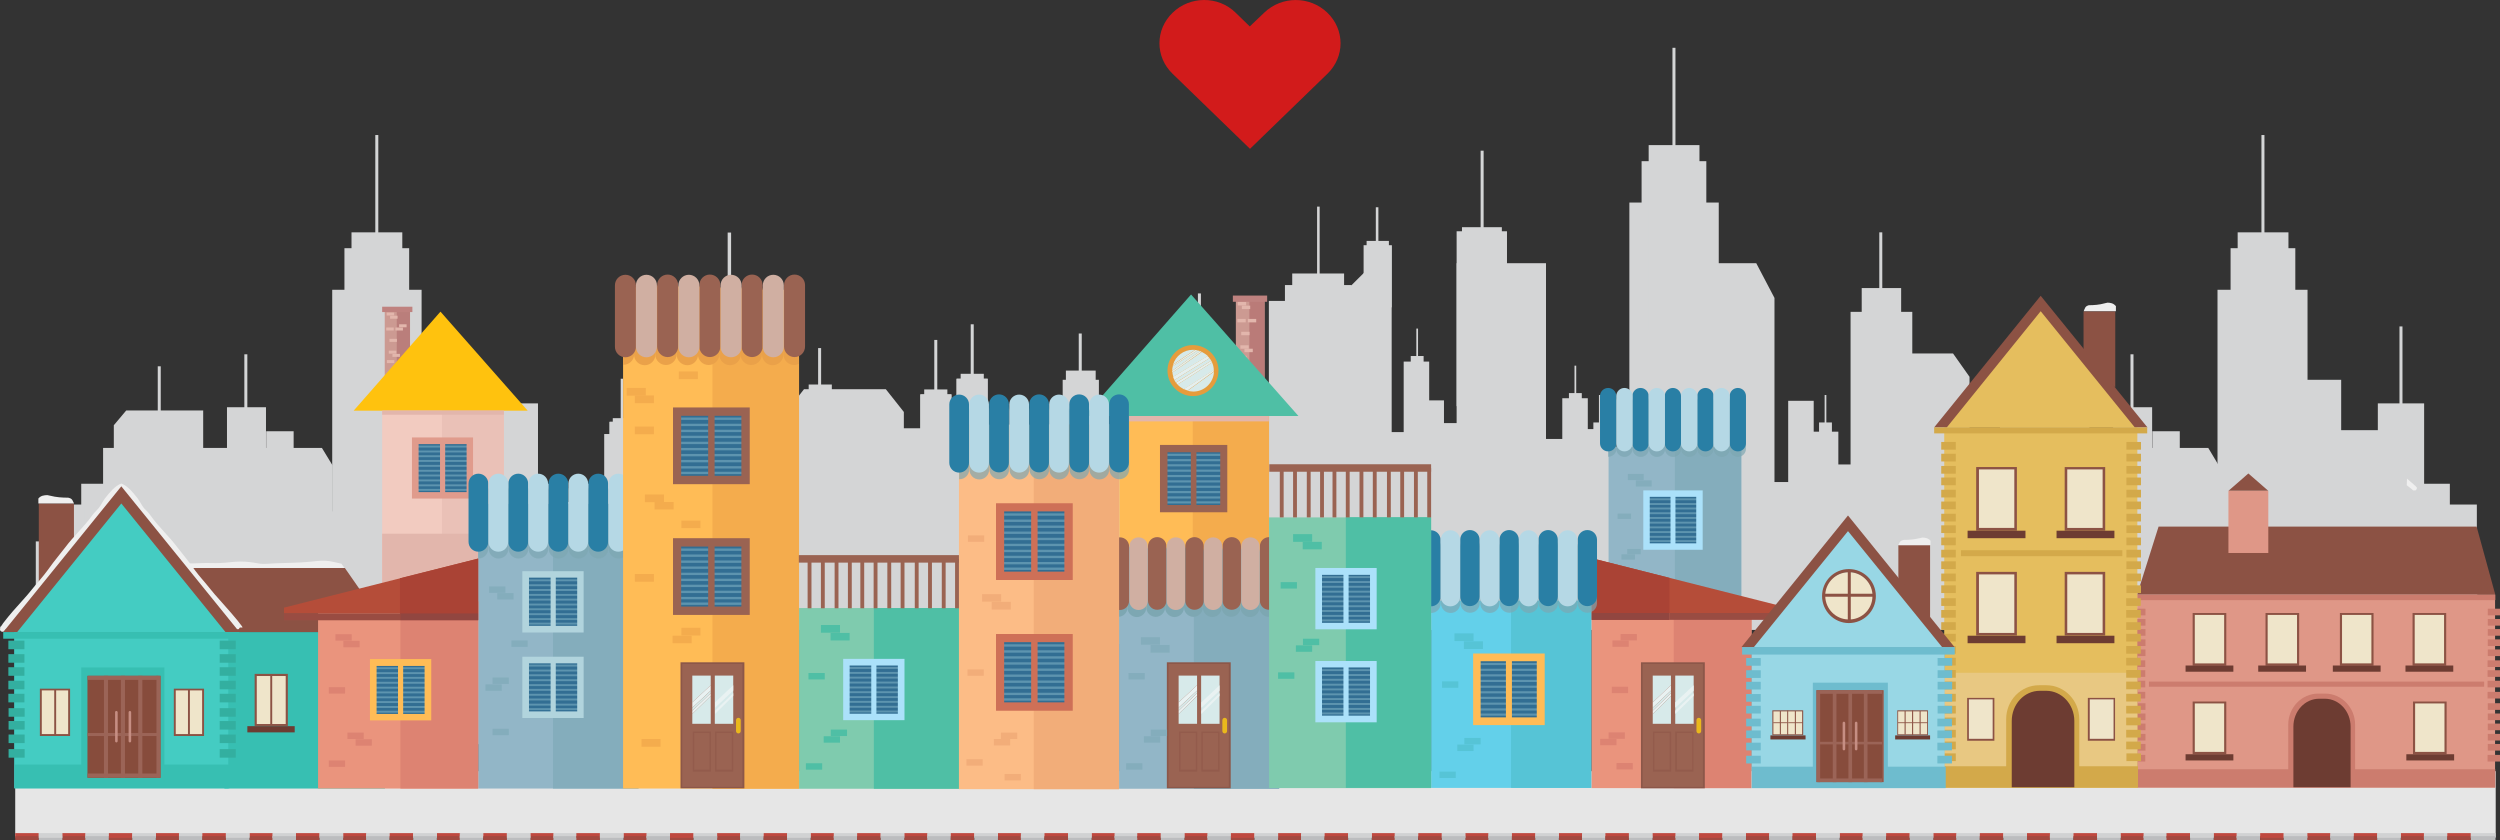 <?xml version="1.0" encoding="utf-8"?>
<!-- Generator: Adobe Illustrator 25.0.0, SVG Export Plug-In . SVG Version: 6.00 Build 0)  -->
<svg version="1.1" id="Layer_1" xmlns="http://www.w3.org/2000/svg" xmlns:xlink="http://www.w3.org/1999/xlink" x="0px" y="0px"
	 viewBox="0 0 1166.4 392.1" style="enable-background:new 0 0 1166.4 392.1;" xml:space="preserve">
<rect x="0" y="0" width="1166.4" height="392.1" fill="#333333" stroke="none"/>
<style type="text/css">
	.st0{fill:#D4D5D6;}
	.st1{fill:#E6E6E6;}
	.st2{fill:#BF483F;}
	.st3{fill:#A3483F;}
	.st4{fill:#BCBDBF;}
	.st5{fill:#D1D2D3;}
	.st6{fill:#EFEFEF;}
	.st7{fill:#DF9787;}
	.st8{fill:#8C5244;}
	.st9{fill:#CC7C6E;}
	.st10{fill:#EFE5CA;}
	.st11{fill:#6D3C32;}
	.st12{fill:#37BFB2;}
	.st13{fill:#44CCC2;}
	.st14{fill:#33AFA0;}
	.st15{fill:#874C3C;}
	.st16{fill:#9B6457;}
	.st17{fill:#C68E83;}
	.st18{fill:#92B6C7;}
	.st19{fill:#84ADBC;}
	.st20{fill:#326E93;}
	.st21{fill:#5D94AF;}
	.st22{fill:#ABE1FA;}
	.st23{fill:#56C4D6;}
	.st24{opacity:0.69;}
	.st25{fill:#7DA7B2;}
	.st26{fill:#297FA5;}
	.st27{fill:#B5D8E5;}
	.st28{fill:#EA947D;}
	.st29{fill:#DD8372;}
	.st30{fill:#B54D39;}
	.st31{fill:#AA4335;}
	.st32{fill:#994C42;}
	.st33{fill:#914640;}
	.st34{fill:#CC9A92;}
	.st35{fill:#BA7B78;}
	.st36{fill:#E2B6AC;}
	.st37{fill:#BF827F;}
	.st38{fill:#9A6352;}
	.st39{fill:#63D0EA;}
	.st40{fill:#FFBC56;}
	.st41{fill:#F4AC4D;}
	.st42{fill:#4FBFA5;}
	.st43{fill:#E59C3C;}
	.st44{fill:#D7EAEA;}
	.st45{fill:#E4EFEF;}
	.st46{fill:#D0AFA2;}
	.st47{fill:#7FCBAE;}
	.st48{fill:#BA7E7B;}
	.st49{fill:#F2CBC0;}
	.st50{fill:#EAC1B7;}
	.st51{fill:#E09B8C;}
	.st52{fill:#FFC20E;}
	.st53{fill:#FCBC86;}
	.st54{fill:#F2AD79;}
	.st55{fill:#EAA149;}
	.st56{fill:#B1D4DD;}
	.st57{fill:#CE7057;}
	.st58{fill:#8C5749;}
	.st59{fill:#E9F2F2;}
	.st60{fill:#935B4C;}
	.st61{fill:#EAB81C;}
	.st62{fill:#E5BE5E;}
	.st63{fill:#E8C882;}
	.st64{fill:#D3A94A;}
	.st65{fill:#98D7E5;}
	.st66{fill:#6EBCCE;}
	.st67{fill:#D21B1B;}
</style>
<g>
	<g>
		<rect x="760.2" y="94.5" class="st0" width="41.7" height="183.8"/>
		<polygon class="st0" points="819.4,122.8 786.2,122.8 786.2,278.4 827.9,278.4 827.9,139 		"/>
		<rect x="679.6" y="122.8" class="st0" width="41.7" height="155.6"/>
		<rect x="765.9" y="75.2" class="st0" width="30.2" height="110.1"/>
		<rect x="769.2" y="67.7" class="st0" width="23.7" height="86.3"/>
		<rect x="679.6" y="107.9" class="st0" width="23.5" height="81.6"/>
		<rect x="780.3" y="22.3" class="st0" width="1.4" height="52.8"/>
		<rect x="1034.6" y="135.2" class="st0" width="42" height="143.9"/>
		<rect x="1070.7" y="177.2" class="st0" width="21.6" height="101.9"/>
		<rect x="1089.7" y="200.7" class="st0" width="21.6" height="78.4"/>
		<rect x="1109.4" y="188.2" class="st0" width="21.6" height="90.9"/>
		<rect x="281.9" y="202.5" class="st0" width="16.2" height="76.6"/>
		<rect x="296.2" y="228" class="st0" width="16.2" height="51.1"/>
		<rect x="307.2" y="189.6" class="st0" width="19.4" height="86.5"/>
		<rect x="1040.7" y="115.8" class="st0" width="30.2" height="110.1"/>
		<rect x="1044" y="108.4" class="st0" width="23.7" height="86.3"/>
		<rect x="1055.1" y="63" class="st0" width="1.4" height="52.8"/>
		<rect x="1119.5" y="152.3" class="st0" width="1.4" height="52.8"/>
		<rect x="690.8" y="70.3" class="st0" width="1.4" height="63.8"/>
		<rect x="547.8" y="174.5" class="st0" width="23.5" height="102.8"/>
		<rect x="552.4" y="162.3" class="st0" width="14.5" height="50.3"/>
		<rect x="552.4" y="162.3" class="st0" width="14.5" height="50.3"/>
		<rect x="554.2" y="160" class="st0" width="10.8" height="37.3"/>
		<rect x="637.6" y="112.4" class="st0" width="10.4" height="37.4"/>
		<rect x="682.1" y="106" class="st0" width="18.6" height="37.4"/>
		<rect x="558.9" y="136.9" class="st0" width="1.4" height="63.8"/>
		<rect x="326.2" y="153.4" class="st0" width="28.1" height="122.8"/>
		<rect x="331.6" y="138.8" class="st0" width="17.3" height="60"/>
		<rect x="331.6" y="138.8" class="st0" width="17.3" height="60"/>
		<rect x="333.8" y="136.1" class="st0" width="12.8" height="44.6"/>
		<rect x="377.3" y="179.4" class="st0" width="10.8" height="37.3"/>
		<rect x="339.5" y="108.5" class="st0" width="1.6" height="76.2"/>
		<rect x="381.7" y="162.4" class="st0" width="1.4" height="63.8"/>
		<rect x="284.4" y="196.8" class="st0" width="11.5" height="39.9"/>
		<rect x="284.4" y="196.8" class="st0" width="11.5" height="39.9"/>
		<rect x="285.9" y="195.1" class="st0" width="8.5" height="29.7"/>
		<rect x="289.6" y="176.7" class="st0" width="1.1" height="50.7"/>
		<rect x="578.3" y="204.9" class="st0" width="6" height="20.7"/>
		<rect x="580.9" y="192.1" class="st0" width="0.8" height="35.3"/>
		<rect x="658.2" y="166.1" class="st0" width="6" height="20.7"/>
		<rect x="660.8" y="153.3" class="st0" width="0.8" height="35.3"/>
		<rect x="732" y="183.4" class="st0" width="6" height="20.7"/>
		<rect x="734.6" y="170.6" class="st0" width="0.8" height="35.3"/>
		<rect x="743.4" y="197.1" class="st0" width="6" height="20.7"/>
		<rect x="746" y="184.3" class="st0" width="0.8" height="35.3"/>
		<rect x="848.7" y="197.1" class="st0" width="6" height="20.7"/>
		<rect x="851.3" y="184.3" class="st0" width="0.8" height="35.3"/>
		<rect x="503.3" y="155.6" class="st0" width="1.4" height="63.8"/>
		<rect x="446.3" y="176.7" class="st0" width="14.5" height="50.3"/>
		<rect x="446.3" y="176.7" class="st0" width="14.5" height="50.3"/>
		<rect x="448.2" y="174.4" class="st0" width="10.8" height="37.3"/>
		<rect x="452.9" y="151.3" class="st0" width="1.4" height="63.8"/>
		<rect x="429.4" y="184" class="st0" width="14.5" height="50.3"/>
		<rect x="429.4" y="184" class="st0" width="14.5" height="50.3"/>
		<rect x="431.2" y="181.7" class="st0" width="10.8" height="37.3"/>
		<rect x="435.9" y="158.6" class="st0" width="1.4" height="63.8"/>
		<rect x="876.8" y="108.4" class="st0" width="1.4" height="63.8"/>
		<rect x="994" y="165.3" class="st0" width="1.4" height="63.8"/>
		<rect x="953.6" y="170.9" class="st0" width="1.4" height="63.8"/>
		<rect x="592" y="140.4" class="st0" width="40.9" height="136.9"/>
		<polygon class="st0" points="649.3,277.3 626.2,277.3 626.2,137.4 649.3,114.4 		"/>
		<rect x="599.5" y="133" class="st0" width="31.1" height="48.9"/>
		<rect x="602.9" y="127.6" class="st0" width="24.2" height="38"/>
		<rect x="614.5" y="96.4" class="st0" width="1.2" height="53.8"/>
		<rect x="641.9" y="96.7" class="st0" width="1.2" height="37.7"/>
		<rect x="636.2" y="114.4" class="st0" width="13.1" height="29"/>
		<rect x="863.4" y="145.5" class="st0" width="28.8" height="132.9"/>
		<rect x="868.6" y="134.4" class="st0" width="18.4" height="84.8"/>
		<polygon class="st0" points="911.2,164.9 890.1,164.9 890.1,278.5 918.9,278.5 918.9,175.8 		"/>
		<polygon class="st0" points="1030.3,209 928.1,209 928.1,277.5 1035.2,277.5 1035.2,217.2 		"/>
		<polygon class="st0" points="938.9,191.5 933.1,198.4 933.1,233.2 974.8,233.2 974.8,191.5 		"/>
		<rect x="985.9" y="190" class="st0" width="18.2" height="43.2"/>
		<rect x="1004.2" y="201.2" class="st0" width="12.8" height="33.9"/>
		<polygon class="st0" points="468.2,199.8 359.6,199.8 359.6,275.7 483.1,275.7 483.1,218.3 		"/>
		<polygon class="st0" points="413.3,181.6 375.1,181.6 367.4,191.5 367.4,254.5 421.7,254.5 421.7,192.2 		"/>
		<rect x="495.8" y="177.2" class="st0" width="16.9" height="80.4"/>
		<rect x="497.3" y="172.9" class="st0" width="13.9" height="66.2"/>
		<rect x="512.3" y="198.1" class="st0" width="16.9" height="59.5"/>
		<rect x="728.9" y="185.8" class="st0" width="11.9" height="91.3"/>
		<rect x="654.9" y="168.7" class="st0" width="11.9" height="76"/>
		<rect x="666.6" y="186.8" class="st0" width="7.1" height="54.1"/>
		<rect x="672.9" y="197.4" class="st0" width="7.1" height="54.1"/>
		<rect x="576.5" y="207.4" class="st0" width="9.7" height="69.7"/>
		<rect x="535.7" y="204.9" class="st0" width="6" height="20.7"/>
		<rect x="538.3" y="192.1" class="st0" width="0.8" height="35.3"/>
		<rect x="533.9" y="207.4" class="st0" width="9.7" height="69.7"/>
		<rect x="740.3" y="200.2" class="st0" width="11.9" height="76.9"/>
		<rect x="834.3" y="187" class="st0" width="11.9" height="91.3"/>
		<rect x="845.8" y="201.4" class="st0" width="11.9" height="76.9"/>
		<rect x="48.1" y="238.6" class="st0" width="987.2" height="40.6"/>
		<rect x="748" y="218.9" class="st0" width="21.2" height="25.3"/>
		<rect x="715.3" y="204.8" class="st0" width="21.2" height="39.4"/>
		<rect x="666.9" y="224.1" class="st0" width="21.2" height="39.4"/>
		<rect x="637.2" y="201.6" class="st0" width="21.2" height="39.4"/>
		<rect x="584.3" y="224.1" class="st0" width="21.2" height="39.4"/>
		<rect x="541.9" y="224.5" class="st0" width="21.2" height="39.4"/>
		<rect x="513.6" y="220.8" class="st0" width="21.2" height="39.4"/>
		<rect x="477.5" y="224.9" class="st0" width="21.2" height="39.4"/>
		<rect x="354" y="213.3" class="st0" width="21.2" height="39.4"/>
		<rect x="820.6" y="224.9" class="st0" width="21.2" height="39.4"/>
		<rect x="854.8" y="216.7" class="st0" width="21.2" height="39.4"/>
		<rect x="911" y="223" class="st0" width="21.2" height="39.4"/>
		<rect x="558.6" y="216.3" class="st0" width="21.2" height="39.4"/>
		<rect x="270.6" y="225.7" class="st0" width="14.2" height="53.4"/>
		<rect x="257.7" y="234.2" class="st0" width="14.2" height="45"/>
		<rect x="1128.8" y="225.7" class="st0" width="14.2" height="53.4"/>
		<rect x="1141.4" y="235.4" class="st0" width="14.2" height="43.7"/>
		<rect x="37.9" y="225.7" class="st0" width="14.2" height="53.4"/>
		<rect x="25.3" y="235.4" class="st0" width="14.2" height="43.7"/>
		<rect x="155" y="135.2" class="st0" width="41.7" height="143.9"/>
		<rect x="190.7" y="177.2" class="st0" width="21.6" height="101.9"/>
		<rect x="209.7" y="200.7" class="st0" width="21.6" height="78.4"/>
		<rect x="229.4" y="188.2" class="st0" width="21.6" height="90.9"/>
		<rect x="160.7" y="115.8" class="st0" width="30.2" height="110.1"/>
		<rect x="164" y="108.4" class="st0" width="23.7" height="86.3"/>
		<rect x="175.1" y="63" class="st0" width="1.4" height="52.8"/>
		<rect x="114" y="165.3" class="st0" width="1.4" height="63.8"/>
		<rect x="73.6" y="170.9" class="st0" width="1.4" height="63.8"/>
		<polygon class="st0" points="150.2,209 48.1,209 48.1,277.5 155.2,277.5 155.2,217.2 		"/>
		<polygon class="st0" points="58.9,191.5 53.1,198.4 53.1,233.2 94.8,233.2 94.8,191.5 		"/>
		<rect x="105.9" y="190" class="st0" width="18.2" height="43.2"/>
		<rect x="124.2" y="201.2" class="st0" width="12.8" height="33.9"/>
		<rect x="248.7" y="225.7" class="st0" width="14.2" height="53.4"/>
		<rect x="261.4" y="235.4" class="st0" width="14.2" height="43.7"/>
	</g>
	<rect x="16.7" y="252.6" class="st0" width="1139.1" height="41.3"/>
</g>
<rect x="7.1" y="359.8" class="st1" width="1157.3" height="30.8"/>
<g>
	<g>
		<rect x="7.1" y="388.7" class="st2" width="11" height="2.2"/>
		<rect x="7.1" y="390.1" class="st3" width="11" height="2"/>
		<rect x="29" y="388.7" class="st2" width="11" height="2.2"/>
		<rect x="29" y="390.1" class="st3" width="11" height="2"/>
		<rect x="18.1" y="390.1" class="st4" width="11" height="2"/>
		<rect x="18.1" y="388.7" class="st5" width="11" height="2.2"/>
		<rect x="39.8" y="388.7" class="st5" width="11" height="2.2"/>
		<rect x="39.8" y="390.1" class="st4" width="11" height="2"/>
		<rect x="50.8" y="390.1" class="st3" width="11" height="2"/>
		<rect x="50.8" y="388.7" class="st2" width="11" height="2.2"/>
		<rect x="72.7" y="388.7" class="st2" width="11" height="2.2"/>
		<rect x="72.7" y="390.1" class="st3" width="11" height="2"/>
		<rect x="61.7" y="388.7" class="st5" width="11" height="2.2"/>
		<rect x="61.7" y="390.1" class="st4" width="11" height="2"/>
		<rect x="83.5" y="388.7" class="st5" width="11" height="2.2"/>
		<rect x="83.5" y="390.1" class="st4" width="11" height="2"/>
		<rect x="94.4" y="388.7" class="st2" width="11" height="2.2"/>
		<rect x="94.4" y="390.1" class="st3" width="11" height="2"/>
		<rect x="116.4" y="388.7" class="st2" width="11" height="2.2"/>
		<rect x="116.4" y="390.1" class="st3" width="11" height="2"/>
		<rect x="105.4" y="390.1" class="st4" width="11" height="2"/>
		<rect x="105.4" y="388.7" class="st5" width="11" height="2.2"/>
		<rect x="127.1" y="388.7" class="st5" width="11" height="2.2"/>
		<rect x="127.1" y="390.1" class="st4" width="11" height="2"/>
		<rect x="138.1" y="388.7" class="st2" width="11" height="2.2"/>
		<rect x="138.1" y="390.1" class="st3" width="11" height="2"/>
		<rect x="160.1" y="388.7" class="st2" width="11" height="2.2"/>
		<rect x="160.1" y="390.1" class="st3" width="11" height="2"/>
		<rect x="149.1" y="388.7" class="st5" width="11" height="2.2"/>
		<rect x="149.1" y="390.1" class="st4" width="11" height="2"/>
		<rect x="170.8" y="388.7" class="st5" width="11" height="2.2"/>
		<rect x="170.8" y="390.1" class="st4" width="11" height="2"/>
		<rect x="181.8" y="388.7" class="st2" width="11" height="2.2"/>
		<rect x="181.8" y="390.1" class="st3" width="11" height="2"/>
		<rect x="203.8" y="388.7" class="st2" width="11" height="2.2"/>
		<rect x="203.8" y="390.1" class="st3" width="11" height="2"/>
		<rect x="192.8" y="388.7" class="st5" width="11" height="2.2"/>
		<rect x="192.8" y="390.1" class="st4" width="11" height="2"/>
		<rect x="214.5" y="390.1" class="st4" width="11" height="2"/>
		<rect x="214.5" y="388.7" class="st5" width="11" height="2.2"/>
		<rect x="225.5" y="388.7" class="st2" width="11" height="2.2"/>
		<rect x="225.5" y="390.1" class="st3" width="11" height="2"/>
		<rect x="247.4" y="388.7" class="st2" width="11" height="2.2"/>
		<rect x="247.4" y="390.1" class="st3" width="11" height="2"/>
		<rect x="236.5" y="390.1" class="st4" width="11" height="2"/>
		<rect x="236.5" y="388.7" class="st5" width="11" height="2.2"/>
		<rect x="258.2" y="388.7" class="st5" width="11" height="2.2"/>
		<rect x="258.2" y="390.1" class="st4" width="11" height="2"/>
	</g>
	<g>
		<rect x="268.9" y="388.7" class="st2" width="11" height="2.2"/>
		<rect x="268.9" y="390.1" class="st3" width="11" height="2"/>
		<rect x="290.9" y="388.7" class="st2" width="11" height="2.2"/>
		<rect x="290.9" y="390.1" class="st3" width="11" height="2"/>
		<rect x="279.9" y="390.1" class="st4" width="11" height="2"/>
		<rect x="279.9" y="388.7" class="st5" width="11" height="2.2"/>
		<rect x="301.6" y="388.7" class="st5" width="11" height="2.2"/>
		<rect x="301.6" y="390.1" class="st4" width="11" height="2"/>
		<rect x="312.6" y="390.1" class="st3" width="11" height="2"/>
		<rect x="312.6" y="388.7" class="st2" width="11" height="2.2"/>
		<rect x="334.5" y="388.7" class="st2" width="11" height="2.2"/>
		<rect x="334.5" y="390.1" class="st3" width="11" height="2"/>
		<rect x="323.6" y="388.7" class="st5" width="11" height="2.2"/>
		<rect x="323.6" y="390.1" class="st4" width="11" height="2"/>
		<rect x="345.3" y="388.7" class="st5" width="11" height="2.2"/>
		<rect x="345.3" y="390.1" class="st4" width="11" height="2"/>
		<rect x="356.3" y="388.7" class="st2" width="11" height="2.2"/>
		<rect x="356.3" y="390.1" class="st3" width="11" height="2"/>
		<rect x="378.2" y="388.7" class="st2" width="11" height="2.2"/>
		<rect x="378.2" y="390.1" class="st3" width="11" height="2"/>
		<rect x="367.2" y="390.1" class="st4" width="11" height="2"/>
		<rect x="367.2" y="388.7" class="st5" width="11" height="2.2"/>
		<rect x="389" y="388.7" class="st5" width="11" height="2.2"/>
		<rect x="389" y="390.1" class="st4" width="11" height="2"/>
		<rect x="399.9" y="388.7" class="st2" width="11" height="2.2"/>
		<rect x="399.9" y="390.1" class="st3" width="11" height="2"/>
		<rect x="421.9" y="388.7" class="st2" width="11" height="2.2"/>
		<rect x="421.9" y="390.1" class="st3" width="11" height="2"/>
		<rect x="410.9" y="388.7" class="st5" width="11" height="2.2"/>
		<rect x="410.9" y="390.1" class="st4" width="11" height="2"/>
		<rect x="432.6" y="388.7" class="st5" width="11" height="2.2"/>
		<rect x="432.6" y="390.1" class="st4" width="11" height="2"/>
		<rect x="443.6" y="388.7" class="st2" width="11" height="2.2"/>
		<rect x="443.6" y="390.1" class="st3" width="11" height="2"/>
		<rect x="465.6" y="388.7" class="st2" width="11" height="2.2"/>
		<rect x="465.6" y="390.1" class="st3" width="11" height="2"/>
		<rect x="454.6" y="388.7" class="st5" width="11" height="2.2"/>
		<rect x="454.6" y="390.1" class="st4" width="11" height="2"/>
		<rect x="476.3" y="390.1" class="st4" width="11" height="2"/>
		<rect x="476.3" y="388.7" class="st5" width="11" height="2.2"/>
		<rect x="487.3" y="388.7" class="st2" width="11" height="2.2"/>
		<rect x="487.3" y="390.1" class="st3" width="11" height="2"/>
		<rect x="509.3" y="388.7" class="st2" width="11" height="2.2"/>
		<rect x="509.3" y="390.1" class="st3" width="11" height="2"/>
		<rect x="498.3" y="390.1" class="st4" width="11" height="2"/>
		<rect x="498.3" y="388.7" class="st5" width="11" height="2.2"/>
		<rect x="520" y="388.7" class="st5" width="11" height="2.2"/>
		<rect x="520" y="390.1" class="st4" width="11" height="2"/>
	</g>
	<g>
		<rect x="530.6" y="388.7" class="st2" width="11" height="2.2"/>
		<rect x="530.6" y="390.1" class="st3" width="11" height="2"/>
		<rect x="552.6" y="388.7" class="st2" width="11" height="2.2"/>
		<rect x="552.6" y="390.1" class="st3" width="11" height="2"/>
		<rect x="541.6" y="390.1" class="st4" width="11" height="2"/>
		<rect x="541.6" y="388.7" class="st5" width="11" height="2.2"/>
		<rect x="563.3" y="388.7" class="st5" width="11" height="2.2"/>
		<rect x="563.3" y="390.1" class="st4" width="11" height="2"/>
		<rect x="574.3" y="390.1" class="st3" width="11" height="2"/>
		<rect x="574.3" y="388.7" class="st2" width="11" height="2.2"/>
		<rect x="596.3" y="388.7" class="st2" width="11" height="2.2"/>
		<rect x="596.3" y="390.1" class="st3" width="11" height="2"/>
		<rect x="585.3" y="388.7" class="st5" width="11" height="2.2"/>
		<rect x="585.3" y="390.1" class="st4" width="11" height="2"/>
		<rect x="607" y="388.7" class="st5" width="11" height="2.2"/>
		<rect x="607" y="390.1" class="st4" width="11" height="2"/>
		<rect x="618" y="388.7" class="st2" width="11" height="2.2"/>
		<rect x="618" y="390.1" class="st3" width="11" height="2"/>
		<rect x="640" y="388.7" class="st2" width="11" height="2.2"/>
		<rect x="640" y="390.1" class="st3" width="11" height="2"/>
		<rect x="629" y="390.1" class="st4" width="11" height="2"/>
		<rect x="629" y="388.7" class="st5" width="11" height="2.2"/>
		<rect x="650.7" y="388.7" class="st5" width="11" height="2.2"/>
		<rect x="650.7" y="390.1" class="st4" width="11" height="2"/>
		<rect x="661.7" y="388.7" class="st2" width="11" height="2.2"/>
		<rect x="661.7" y="390.1" class="st3" width="11" height="2"/>
		<rect x="683.6" y="388.7" class="st2" width="11" height="2.2"/>
		<rect x="683.6" y="390.1" class="st3" width="11" height="2"/>
		<rect x="672.7" y="388.7" class="st5" width="11" height="2.2"/>
		<rect x="672.7" y="390.1" class="st4" width="11" height="2"/>
		<rect x="694.4" y="388.7" class="st5" width="11" height="2.2"/>
		<rect x="694.4" y="390.1" class="st4" width="11" height="2"/>
		<rect x="705.4" y="388.7" class="st2" width="11" height="2.2"/>
		<rect x="705.4" y="390.1" class="st3" width="11" height="2"/>
		<rect x="727.3" y="388.7" class="st2" width="11" height="2.2"/>
		<rect x="727.3" y="390.1" class="st3" width="11" height="2"/>
		<rect x="716.3" y="388.7" class="st5" width="11" height="2.2"/>
		<rect x="716.3" y="390.1" class="st4" width="11" height="2"/>
		<rect x="738.1" y="390.1" class="st4" width="11" height="2"/>
		<rect x="738.1" y="388.7" class="st5" width="11" height="2.2"/>
	</g>
</g>
<g>
	<g>
		<rect x="749" y="388.7" class="st2" width="11" height="2.2"/>
		<rect x="749" y="390.1" class="st3" width="11" height="2"/>
		<rect x="770.9" y="388.7" class="st2" width="11" height="2.2"/>
		<rect x="770.9" y="390.1" class="st3" width="11" height="2"/>
		<rect x="760" y="390.1" class="st4" width="11" height="2"/>
		<rect x="760" y="388.7" class="st5" width="11" height="2.2"/>
		<rect x="781.7" y="388.7" class="st5" width="11" height="2.2"/>
		<rect x="781.7" y="390.1" class="st4" width="11" height="2"/>
		<rect x="792.7" y="390.1" class="st3" width="11" height="2"/>
		<rect x="792.7" y="388.7" class="st2" width="11" height="2.2"/>
		<rect x="814.6" y="388.7" class="st2" width="11" height="2.2"/>
		<rect x="814.6" y="390.1" class="st3" width="11" height="2"/>
		<rect x="803.6" y="388.7" class="st5" width="11" height="2.2"/>
		<rect x="803.6" y="390.1" class="st4" width="11" height="2"/>
		<rect x="825.4" y="388.7" class="st5" width="11" height="2.2"/>
		<rect x="825.4" y="390.1" class="st4" width="11" height="2"/>
		<rect x="836.3" y="388.7" class="st2" width="11" height="2.2"/>
		<rect x="836.3" y="390.1" class="st3" width="11" height="2"/>
		<rect x="858.3" y="388.7" class="st2" width="11" height="2.2"/>
		<rect x="858.3" y="390.1" class="st3" width="11" height="2"/>
		<rect x="847.3" y="390.1" class="st4" width="11" height="2"/>
		<rect x="847.3" y="388.7" class="st5" width="11" height="2.2"/>
		<rect x="869" y="388.7" class="st5" width="11" height="2.2"/>
		<rect x="869" y="390.1" class="st4" width="11" height="2"/>
		<rect x="880" y="388.7" class="st2" width="11" height="2.2"/>
		<rect x="880" y="390.1" class="st3" width="11" height="2"/>
		<rect x="902" y="388.7" class="st2" width="11" height="2.2"/>
		<rect x="902" y="390.1" class="st3" width="11" height="2"/>
		<rect x="891" y="388.7" class="st5" width="11" height="2.2"/>
		<rect x="891" y="390.1" class="st4" width="11" height="2"/>
		<rect x="912.7" y="388.7" class="st5" width="11" height="2.2"/>
		<rect x="912.7" y="390.1" class="st4" width="11" height="2"/>
		<rect x="923.7" y="388.7" class="st2" width="11" height="2.2"/>
		<rect x="923.7" y="390.1" class="st3" width="11" height="2"/>
		<rect x="945.7" y="388.7" class="st2" width="11" height="2.2"/>
		<rect x="945.7" y="390.1" class="st3" width="11" height="2"/>
		<rect x="934.7" y="388.7" class="st5" width="11" height="2.2"/>
		<rect x="934.7" y="390.1" class="st4" width="11" height="2"/>
		<rect x="956.4" y="390.1" class="st4" width="11" height="2"/>
		<rect x="956.4" y="388.7" class="st5" width="11" height="2.2"/>
		<rect x="967.4" y="388.7" class="st2" width="11" height="2.2"/>
		<rect x="967.4" y="390.1" class="st3" width="11" height="2"/>
		<rect x="989.3" y="388.7" class="st2" width="11" height="2.2"/>
		<rect x="989.3" y="390.1" class="st3" width="11" height="2"/>
		<rect x="978.4" y="390.1" class="st4" width="11" height="2"/>
		<rect x="978.4" y="388.7" class="st5" width="11" height="2.2"/>
		<rect x="1000.1" y="388.7" class="st5" width="11" height="2.2"/>
		<rect x="1000.1" y="390.1" class="st4" width="11" height="2"/>
	</g>
	<g>
		<rect x="1010.8" y="388.7" class="st2" width="11" height="2.2"/>
		<rect x="1010.8" y="390.1" class="st3" width="11" height="2"/>
		<rect x="1032.8" y="388.7" class="st2" width="11" height="2.2"/>
		<rect x="1032.8" y="390.1" class="st3" width="11" height="2"/>
		<rect x="1021.8" y="390.1" class="st4" width="11" height="2"/>
		<rect x="1021.8" y="388.7" class="st5" width="11" height="2.2"/>
		<rect x="1043.5" y="388.7" class="st5" width="11" height="2.2"/>
		<rect x="1043.5" y="390.1" class="st4" width="11" height="2"/>
		<rect x="1054.5" y="390.1" class="st3" width="11" height="2"/>
		<rect x="1054.5" y="388.7" class="st2" width="11" height="2.2"/>
		<rect x="1076.4" y="388.7" class="st2" width="11" height="2.2"/>
		<rect x="1076.4" y="390.1" class="st3" width="11" height="2"/>
		<rect x="1065.5" y="388.7" class="st5" width="11" height="2.2"/>
		<rect x="1065.5" y="390.1" class="st4" width="11" height="2"/>
		<rect x="1087.2" y="388.7" class="st5" width="11" height="2.2"/>
		<rect x="1087.2" y="390.1" class="st4" width="11" height="2"/>
		<rect x="1098.2" y="388.7" class="st2" width="11" height="2.2"/>
		<rect x="1098.2" y="390.1" class="st3" width="11" height="2"/>
		<rect x="1120.1" y="388.7" class="st2" width="11" height="2.2"/>
		<rect x="1120.1" y="390.1" class="st3" width="11" height="2"/>
		<rect x="1109.1" y="390.1" class="st4" width="11" height="2"/>
		<rect x="1109.1" y="388.7" class="st5" width="11" height="2.2"/>
		<rect x="1130.9" y="388.7" class="st5" width="11" height="2.2"/>
		<rect x="1130.9" y="390.1" class="st4" width="11" height="2"/>
		<rect x="1141.8" y="388.7" class="st2" width="11" height="2.2"/>
		<rect x="1141.8" y="390.1" class="st3" width="11" height="2"/>
		<rect x="1152.8" y="388.7" class="st5" width="11.5" height="2.2"/>
		<rect x="1152.8" y="390.1" class="st4" width="11.5" height="2"/>
	</g>
</g>
<path class="st6" d="M1122.9,226.4c0.8,0.6,1.5,1.1,2.2,1.7l0.8,0.7h1.1l0.2-0.2c0.1-0.1,0.3-0.3,0.4-0.6l0-0.1c0-0.1,0-0.2,0-0.3
	l-0.1-0.3l-0.1-0.1c-0.4-0.4-0.8-0.8-1.2-1.1l-0.1-0.1c-0.2-0.2-0.5-0.5-0.8-0.7c-0.2-0.2-0.5-0.4-0.7-0.6c-0.5-0.5-1.1-0.9-1.6-1.4
	"/>
<rect x="997.1" y="277.3" class="st7" width="167" height="90.2"/>
<polygon class="st8" points="1164.2,277.4 997.1,277.4 1007.1,245.7 1155.5,245.7 "/>
<rect x="1002.6" y="318" class="st9" width="156.4" height="2.4"/>
<rect x="997.2" y="277.5" class="st9" width="167" height="2.5"/>
<g>
	<rect x="995.1" y="308.1" class="st9" width="5.8" height="3.1"/>
	<rect x="995.1" y="312.7" class="st9" width="5.8" height="3.1"/>
	<rect x="995.1" y="317.6" class="st9" width="5.8" height="3.1"/>
	<rect x="995.1" y="322.8" class="st9" width="5.8" height="3.1"/>
	<rect x="995.2" y="284" class="st9" width="5.8" height="3.1"/>
	<rect x="995.2" y="288.8" class="st9" width="5.8" height="3.1"/>
	<rect x="995.2" y="293.5" class="st9" width="5.8" height="3.1"/>
	<rect x="995.2" y="298.3" class="st9" width="5.8" height="3.1"/>
	<rect x="995.2" y="303" class="st9" width="5.8" height="3.1"/>
</g>
<g>
	<rect x="995.1" y="352.2" class="st9" width="5.8" height="3.1"/>
	<rect x="995.2" y="328.1" class="st9" width="5.8" height="3.1"/>
	<rect x="995.2" y="332.9" class="st9" width="5.8" height="3.1"/>
	<rect x="995.2" y="337.6" class="st9" width="5.8" height="3.1"/>
	<rect x="995.2" y="342.4" class="st9" width="5.8" height="3.1"/>
	<rect x="995.2" y="347.1" class="st9" width="5.8" height="3.1"/>
</g>
<g>
	<rect x="1160.6" y="308.1" class="st9" width="5.8" height="3.1"/>
	<rect x="1160.6" y="312.7" class="st9" width="5.8" height="3.1"/>
	<rect x="1160.6" y="317.6" class="st9" width="5.8" height="3.1"/>
	<rect x="1160.6" y="322.8" class="st9" width="5.8" height="3.1"/>
	<rect x="1160.7" y="284" class="st9" width="5.8" height="3.1"/>
	<rect x="1160.7" y="288.8" class="st9" width="5.8" height="3.1"/>
	<rect x="1160.7" y="293.5" class="st9" width="5.8" height="3.1"/>
	<rect x="1160.7" y="298.3" class="st9" width="5.8" height="3.1"/>
	<rect x="1160.7" y="303" class="st9" width="5.8" height="3.1"/>
</g>
<g>
	<rect x="1160.6" y="352.2" class="st9" width="5.8" height="3.1"/>
	<rect x="1160.7" y="328.1" class="st9" width="5.8" height="3.1"/>
	<rect x="1160.7" y="332.9" class="st9" width="5.8" height="3.1"/>
	<rect x="1160.7" y="337.6" class="st9" width="5.8" height="3.1"/>
	<rect x="1160.7" y="342.4" class="st9" width="5.8" height="3.1"/>
	<rect x="1160.7" y="347.1" class="st9" width="5.8" height="3.1"/>
</g>
<g>
	<g>
		<rect x="1023.5" y="327.8" class="st10" width="14.7" height="23.6"/>
		<path class="st8" d="M1023,327.3v24.6h15.7v-24.6H1023z M1037.7,350.8h-13.7v-22.6h13.7V350.8z"/>
	</g>
	<rect x="1019.7" y="351.9" class="st11" width="22.3" height="2.9"/>
</g>
<g>
	<g>
		<rect x="1023.5" y="286.5" class="st10" width="14.7" height="23.6"/>
		<path class="st8" d="M1023,286v24.6h15.7V286H1023z M1037.7,309.5h-13.7v-22.6h13.7V309.5z"/>
	</g>
	<rect x="1019.7" y="310.5" class="st11" width="22.3" height="2.9"/>
</g>
<g>
	<g>
		<rect x="1057.4" y="286.5" class="st10" width="14.7" height="23.6"/>
		<path class="st8" d="M1057,286v24.6h15.7V286H1057z M1071.7,309.5H1058v-22.6h13.7V309.5z"/>
	</g>
	<rect x="1053.6" y="310.5" class="st11" width="22.3" height="2.9"/>
</g>
<g>
	<g>
		<rect x="1092.1" y="286.5" class="st10" width="14.7" height="23.6"/>
		<path class="st8" d="M1091.7,286v24.6h15.7V286H1091.7z M1106.4,309.5h-13.7v-22.6h13.7V309.5z"/>
	</g>
	<rect x="1088.4" y="310.5" class="st11" width="22.3" height="2.9"/>
</g>
<g>
	<g>
		<rect x="1126.1" y="286.5" class="st10" width="14.7" height="23.6"/>
		<path class="st8" d="M1125.6,286v24.6h15.7V286H1125.6z M1140.3,309.5h-13.7v-22.6h13.7V309.5z"/>
	</g>
	<rect x="1122.3" y="310.5" class="st11" width="22.3" height="2.9"/>
</g>
<g>
	<rect x="1126.3" y="327.8" class="st10" width="14.7" height="23.6"/>
	<path class="st8" d="M1125.8,327.3v24.6h15.7v-24.6H1125.8z M1140.5,350.8h-13.7v-22.6h13.7V350.8z"/>
</g>
<rect x="1122.7" y="351.9" class="st11" width="22.3" height="2.9"/>
<path class="st9" d="M1098.8,364.3v-26.2c0-8-6.3-14.5-14-14.5h-3.2c-7.7,0-14,6.5-14,14.5v26.2H1098.8z"/>
<rect x="997.3" y="358.9" class="st9" width="166.9" height="8.5"/>
<path class="st11" d="M1096.7,367.3v-28.3c0-7.2-5.4-13-12-13h-2.7c-6.6,0-12,5.8-12,13v28.3H1096.7z"/>
<polygon class="st8" points="1039.7,229 1049,220.9 1058.3,229 "/>
<rect x="1039.7" y="229" class="st7" width="18.6" height="29"/>
<g>
	<polygon class="st8" points="18.1,274.3 34.5,261.1 34.5,234.9 18.1,234.9 	"/>
	<path class="st6" d="M19.8,231.3c0.8-0.2,1.5-0.3,2.3-0.3c0.5,0.1,0.9,0.2,1.4,0.3c2.7,0.7,5.5,0.9,8.4,0.9
		c0.1,0.1,0.2,0.1,0.3,0.1c1.7,0.4,1.7,1.5,2.3,2.5c0,0,0,0,0,0v0.1l-16.6,0v-2.3C18.3,232.1,18.9,231.6,19.8,231.3z"/>
	<path class="st6" d="M53.4,263.3c1.2-1,4.3-0.5,5.7-0.5c1.7,0,3.5,0.1,5.2,0c1-0.1,2.1-0.6,3.1-0.9c1.4-0.4,2.7-0.4,4.2-0.4
		c2.7,0,5,0.2,7.5,0.7c5,1,10.3,0.7,15.5,0.5c2.6-0.1,5.2,0.1,7.8,0c3.3-0.1,6.5-0.7,9.8-0.7c2.7,0,5.3,0.3,7.9,0.8
		c2.9,0.6,5.8,0.1,8.7,0c5.2-0.2,10.6-0.2,15.7-0.7c2.3-0.2,4.7-0.6,7.1-0.5c2.7,0.1,5.1,0.9,7.7,1.4l1.5,2.1L51,265.1L53.4,263.3z"
		/>
	<rect x="104.7" y="294.9" class="st12" width="74.9" height="73"/>
	<polygon class="st8" points="160.9,265 181.7,294.9 104.7,294.9 78.7,265 	"/>
	<path class="st6" d="M0.1,292.9c-0.1,0-0.1-0.2,0.2-0.6c0,0,0-0.1,0.1-0.1l0.1,0c0.3-0.5,0.7-1,1-1.5c2.9-3.8,6.1-7.4,9.3-10.9
		c2.9-3.1,5.4-6.6,8.2-9.7c2.1-2.4,4.1-5.3,5.9-7.7c1.7-2.3,3.8-4.7,5.6-7.1c3.8-5.1,8.9-9.7,12.4-14.7c1-1.4,2.1-2.3,3.1-3.5
		c1.1-1.3,1.9-3.2,3-4.6c1.9-2.4,4.5-5.8,7.6-6.9c3.1,1.1,5.7,4.5,7.6,6.9c1.1,1.4,1.9,3.3,3,4.6c1.1,1.2,2.2,2.1,3.1,3.5
		c3.5,5,8.6,9.6,12.4,14.7c1.8,2.4,3.9,4.8,5.6,7.1c1.7,2.4,3.8,5.3,5.9,7.7c2.8,3.2,5.3,6.6,8.2,9.7c2.2,2.4,8.8,9.9,10.5,12.4
		c0.9,1.4-1.2-0.3-1.4,1.3c-8.6,1.8-11.6-9.4-16.2-14.8c-2.6-3.1-5.2-6.4-7.6-9.6c-3-4-6.5-7.4-9.9-11c-5.6-5.8-9.1-13.2-14.4-19.2
		c-1.4-1.6-5.2-4.5-6.8-7.3c-1.6,2.8-5.4,5.8-6.8,7.3c-5.3,6-8.8,13.4-14.4,19.2c-3.5,3.6-6.9,7-9.9,11c-2.4,3.2-5,6.5-7.6,9.6
		c-4.4,5.2-7.3,15.8-15.3,15c-0.3,0.5-0.6,0.9-0.8,1c-0.5,0.2-1.4,0-1.6-0.4C-0.1,293.9,0,293.4,0.1,292.9z"/>
	<rect x="6.6" y="295" class="st13" width="99.9" height="72.8"/>
	<polygon class="st13" points="106.5,295 56.6,233.4 6.6,295 	"/>
	<polygon class="st8" points="105.2,294.9 56.6,234.9 8,294.9 1.5,294.9 56.6,226.9 111.7,294.9 	"/>
	<rect x="1.5" y="294.9" class="st12" width="110.2" height="3.1"/>
	<g>
		<rect x="153.2" y="315" class="st10" width="14.5" height="23.4"/>
		<path class="st8" d="M152.6,314.4v24.3h15.5v-24.3H152.6z M153.6,315.4h13.5v22.4h-13.5V315.4z"/>
		<rect x="159.9" y="315" class="st8" width="0.9" height="23.2"/>
		<rect x="153" y="326.1" class="st8" width="14.4" height="0.9"/>
	</g>
	<g>
		<rect x="119.4" y="315" class="st10" width="14.5" height="23.4"/>
		<path class="st8" d="M118.8,314.4v24.3h15.5v-24.3H118.8z M119.8,315.4h13.5v22.4h-13.5V315.4z"/>
		<rect x="126.1" y="315" class="st8" width="0.9" height="23.2"/>
	</g>
	<rect x="149.3" y="338.8" class="st11" width="22.1" height="2.9"/>
	<rect x="115.4" y="338.8" class="st11" width="22.1" height="2.9"/>
	<rect x="6.9" y="356.7" class="st12" width="100.1" height="11.1"/>
	<g>
		<rect x="19.1" y="321.8" class="st10" width="13.2" height="21.2"/>
		<path class="st8" d="M18.6,321.3v22.1h14.1v-22.1H18.6z M19.5,322.1h12.3v20.4H19.5V322.1z"/>
		<rect x="25.3" y="321.8" class="st8" width="0.9" height="21.1"/>
	</g>
	<g>
		<rect x="81.6" y="321.8" class="st10" width="13.2" height="21.2"/>
		<path class="st8" d="M81.1,321.3v22.1h14.1v-22.1H81.1z M82,322.1h12.3v20.4H82V322.1z"/>
		<rect x="87.7" y="321.8" class="st8" width="0.9" height="21.1"/>
	</g>
	<g>
		<rect x="102.5" y="330.4" class="st14" width="7.5" height="4"/>
		<rect x="102.5" y="336.4" class="st14" width="7.5" height="4"/>
		<rect x="102.5" y="342.7" class="st14" width="7.5" height="4"/>
		<rect x="102.5" y="349.5" class="st14" width="7.5" height="4"/>
		<rect x="102.5" y="298.9" class="st14" width="7.5" height="4"/>
		<rect x="102.5" y="305.2" class="st14" width="7.5" height="4"/>
		<rect x="102.5" y="311.3" class="st14" width="7.5" height="4"/>
		<rect x="102.5" y="317.6" class="st14" width="7.5" height="4"/>
		<rect x="102.5" y="323.7" class="st14" width="7.5" height="4"/>
	</g>
	<g>
		<rect x="4" y="330.4" class="st14" width="7.5" height="4"/>
		<rect x="4" y="336.4" class="st14" width="7.5" height="4"/>
		<rect x="4" y="342.7" class="st14" width="7.5" height="4"/>
		<rect x="4" y="349.5" class="st14" width="7.5" height="4"/>
		<rect x="3.9" y="298.9" class="st14" width="7.5" height="4"/>
		<rect x="3.9" y="305.2" class="st14" width="7.5" height="4"/>
		<rect x="3.9" y="311.3" class="st14" width="7.5" height="4"/>
		<rect x="3.9" y="317.6" class="st14" width="7.5" height="4"/>
		<rect x="3.9" y="323.7" class="st14" width="7.5" height="4"/>
	</g>
	<rect x="37.9" y="311.4" class="st12" width="38.8" height="53.6"/>
	<g>
		<rect x="40.8" y="315.3" class="st15" width="34.1" height="47.6"/>
		<rect x="73" y="315.3" class="st16" width="1.9" height="47.6"/>
		<rect x="48.5" y="315.3" class="st16" width="1.9" height="47.6"/>
		<rect x="56.4" y="315.3" class="st16" width="1.9" height="47.6"/>
		<rect x="40.9" y="315.3" class="st16" width="33" height="1.9"/>
		<rect x="40.9" y="342" class="st16" width="33" height="1.4"/>
		<rect x="40.9" y="360.9" class="st16" width="33" height="1.9"/>
		<rect x="64.5" y="315.3" class="st16" width="1.9" height="47.6"/>
		<path class="st17" d="M60,345.8c0,0.3,0.3,0.6,0.6,0.6l0,0c0.3,0,0.6-0.3,0.6-0.6v-13.5c0-0.3-0.3-0.6-0.6-0.6l0,0
			c-0.3,0-0.6,0.3-0.6,0.6V345.8z"/>
		<path class="st17" d="M53.7,345.8c0,0.3,0.3,0.6,0.6,0.6l0,0c0.3,0,0.6-0.3,0.6-0.6v-13.5c0-0.3-0.3-0.6-0.6-0.6l0,0
			c-0.4,0-0.6,0.3-0.6,0.6V345.8z"/>
	</g>
</g>
<g>
	<rect x="750.5" y="208.4" class="st18" width="61.9" height="72.4"/>
	<rect x="781.4" y="208.4" class="st19" width="31" height="72.4"/>
	<g>
		<rect x="768.4" y="231" class="st20" width="24.3" height="23.4"/>
		<rect x="768.9" y="232.5" class="st21" width="23.2" height="0.9"/>
		<rect x="768.9" y="234.7" class="st21" width="23.2" height="0.9"/>
		<rect x="768.9" y="236.8" class="st21" width="23.2" height="0.9"/>
		<rect x="768.9" y="239" class="st21" width="23.2" height="0.9"/>
		<rect x="768.9" y="241.2" class="st21" width="23.2" height="0.9"/>
		<rect x="768.9" y="243.4" class="st21" width="23.2" height="0.9"/>
		<rect x="768.9" y="245.6" class="st21" width="23.2" height="0.9"/>
		<rect x="768.9" y="247.8" class="st21" width="23.2" height="0.9"/>
		<rect x="768.9" y="250" class="st21" width="23.2" height="0.9"/>
		<rect x="768.9" y="252" class="st21" width="23.2" height="0.9"/>
		<path class="st22" d="M766.7,228.8v27.7h27.7v-27.7H766.7z M769.7,231.8h21.7v21.7h-21.7V231.8z"/>
		<rect x="779.4" y="229.7" class="st22" width="2.3" height="25.8"/>
	</g>
	<rect x="759.5" y="221.1" class="st19" width="7.4" height="2.9"/>
	<rect x="763.2" y="224.1" class="st19" width="7.4" height="2.9"/>
	<rect x="754.7" y="239.6" class="st19" width="6.3" height="2.5"/>
	<rect x="753.7" y="274.5" class="st23" width="6.3" height="2.5"/>
	<rect x="759.2" y="256.1" class="st19" width="6.3" height="2.5"/>
	<rect x="756.5" y="258.6" class="st19" width="6.3" height="2.5"/>
	<g class="st24">
		<g>
			<g>
				<path class="st25" d="M750.4,183.6c0,0-0.1,0-0.1,0v29.5c0,0,0.1,0,0.1,0c2.1,0,3.8-1.7,3.8-3.8v-22
					C754.2,185.3,752.5,183.6,750.4,183.6z"/>
			</g>
			<g>
				<path class="st25" d="M769.3,209.4c0,2.1-1.7,3.8-3.8,3.8l0,0c-2.1,0-3.8-1.7-3.8-3.8v-22c0-2.1,1.7-3.8,3.8-3.8l0,0
					c2.1,0,3.8,1.7,3.8,3.8V209.4z"/>
			</g>
			<g>
				<path class="st25" d="M761.7,209.4c0,2.1-1.7,3.8-3.8,3.8l0,0c-2.1,0-3.8-1.7-3.8-3.8v-22c0-2.1,1.7-3.8,3.8-3.8l0,0
					c2.1,0,3.8,1.7,3.8,3.8V209.4z"/>
			</g>
			<g>
				<path class="st25" d="M784.4,209.4c0,2.1-1.7,3.8-3.8,3.8l0,0c-2.1,0-3.8-1.7-3.8-3.8v-22c0-2.1,1.7-3.8,3.8-3.8l0,0
					c2.1,0,3.8,1.7,3.8,3.8V209.4z"/>
			</g>
			<g>
				<path class="st25" d="M776.9,209.4c0,2.1-1.7,3.8-3.8,3.8l0,0c-2.1,0-3.8-1.7-3.8-3.8v-22c0-2.1,1.7-3.8,3.8-3.8l0,0
					c2.1,0,3.8,1.7,3.8,3.8V209.4z"/>
			</g>
			<g>
				<path class="st25" d="M799.5,209.4c0,2.1-1.7,3.8-3.8,3.8l0,0c-2.1,0-3.8-1.7-3.8-3.8v-22c0-2.1,1.7-3.8,3.8-3.8l0,0
					c2.1,0,3.8,1.7,3.8,3.8V209.4z"/>
			</g>
			<g>
				<path class="st25" d="M792,209.4c0,2.1-1.7,3.8-3.8,3.8l0,0c-2.1,0-3.8-1.7-3.8-3.8v-22c0-2.1,1.7-3.8,3.8-3.8l0,0
					c2.1,0,3.8,1.7,3.8,3.8V209.4z"/>
			</g>
			<g>
				<path class="st25" d="M814.6,209.4c0,2.1-1.7,3.8-3.8,3.8l0,0c-2.1,0-3.8-1.7-3.8-3.8v-22c0-2.1,1.7-3.8,3.8-3.8l0,0
					c2.1,0,3.8,1.7,3.8,3.8V209.4z"/>
			</g>
			<g>
				<path class="st25" d="M807.1,209.4c0,2.1-1.7,3.8-3.8,3.8l0,0c-2.1,0-3.8-1.7-3.8-3.8v-22c0-2.1,1.7-3.8,3.8-3.8l0,0
					c2.1,0,3.8,1.7,3.8,3.8V209.4z"/>
			</g>
		</g>
	</g>
	<g>
		<path class="st26" d="M754.1,206.8c0,2.1-1.7,3.8-3.8,3.8l0,0c-2.1,0-3.8-1.7-3.8-3.8v-22c0-2.1,1.7-3.8,3.8-3.8l0,0
			c2.1,0,3.8,1.7,3.8,3.8V206.8z"/>
		<path class="st26" d="M769.2,206.8c0,2.1-1.7,3.8-3.8,3.8l0,0c-2.1,0-3.8-1.7-3.8-3.8v-22c0-2.1,1.7-3.8,3.8-3.8l0,0
			c2.1,0,3.8,1.7,3.8,3.8V206.8z"/>
		<path class="st27" d="M761.7,206.8c0,2.1-1.7,3.8-3.8,3.8l0,0c-2.1,0-3.8-1.7-3.8-3.8v-22c0-2.1,1.7-3.8,3.8-3.8l0,0
			c2.1,0,3.8,1.7,3.8,3.8V206.8z"/>
		<path class="st26" d="M784.3,206.8c0,2.1-1.7,3.8-3.8,3.8l0,0c-2.1,0-3.8-1.7-3.8-3.8v-22c0-2.1,1.7-3.8,3.8-3.8l0,0
			c2.1,0,3.8,1.7,3.8,3.8V206.8z"/>
		<path class="st27" d="M776.8,206.8c0,2.1-1.7,3.8-3.8,3.8l0,0c-2.1,0-3.8-1.7-3.8-3.8v-22c0-2.1,1.7-3.8,3.8-3.8l0,0
			c2.1,0,3.8,1.7,3.8,3.8V206.8z"/>
		<path class="st26" d="M799.5,206.8c0,2.1-1.7,3.8-3.8,3.8l0,0c-2.1,0-3.8-1.7-3.8-3.8v-22c0-2.1,1.7-3.8,3.8-3.8l0,0
			c2.1,0,3.8,1.7,3.8,3.8V206.8z"/>
		<path class="st27" d="M791.9,206.8c0,2.1-1.7,3.8-3.8,3.8l0,0c-2.1,0-3.8-1.7-3.8-3.8v-22c0-2.1,1.7-3.8,3.8-3.8l0,0
			c2.1,0,3.8,1.7,3.8,3.8V206.8z"/>
		<path class="st26" d="M814.6,206.8c0,2.1-1.7,3.8-3.8,3.8l0,0c-2.1,0-3.8-1.7-3.8-3.8v-22c0-2.1,1.7-3.8,3.8-3.8l0,0
			c2.1,0,3.8,1.7,3.8,3.8V206.8z"/>
		<path class="st27" d="M807,206.8c0,2.1-1.7,3.8-3.8,3.8l0,0c-2.1,0-3.8-1.7-3.8-3.8v-22c0-2.1,1.7-3.8,3.8-3.8l0,0
			c2.1,0,3.8,1.7,3.8,3.8V206.8z"/>
	</g>
</g>
<rect x="742.5" y="280.4" class="st28" width="74.7" height="87.3"/>
<rect x="780.9" y="280.4" class="st29" width="36.3" height="87.3"/>
<polygon class="st30" points="742.5,260.4 833.1,283.3 833.1,286 742.5,286 "/>
<polygon class="st31" points="778.9,269.6 778.9,289.2 742.5,289.2 742.5,260.4 "/>
<rect x="756.1" y="295.8" class="st29" width="7.6" height="3"/>
<rect x="752.3" y="298.8" class="st29" width="7.6" height="3"/>
<rect x="746.6" y="344.7" class="st29" width="7.6" height="3"/>
<rect x="750.5" y="341.7" class="st29" width="7.6" height="3"/>
<rect x="778.8" y="286" class="st32" width="54.3" height="3.2"/>
<rect x="742.5" y="286" class="st33" width="36.3" height="3.2"/>
<rect x="576.6" y="139.8" class="st34" width="13.4" height="43.2"/>
<rect x="582.9" y="139.8" class="st35" width="7.1" height="43.2"/>
<rect x="577.3" y="148.8" class="st36" width="3.9" height="1.6"/>
<rect x="577.5" y="140.9" class="st36" width="3.9" height="1.6"/>
<rect x="579.4" y="142.6" class="st36" width="3.9" height="1.6"/>
<rect x="582.2" y="148.8" class="st36" width="3.9" height="1.6"/>
<rect x="579.1" y="154.8" class="st36" width="3.9" height="1.6"/>
<rect x="578.7" y="161.1" class="st36" width="3.9" height="1.6"/>
<rect x="577.7" y="166" class="st36" width="3.9" height="1.6"/>
<rect x="580.6" y="162.7" class="st36" width="3.9" height="1.6"/>
<rect x="575.2" y="137.9" class="st37" width="16" height="2.9"/>
<rect x="592.2" y="216.6" class="st38" width="75.5" height="3.5"/>
<rect x="667.7" y="280.3" class="st39" width="74.7" height="87.3"/>
<rect x="705" y="280.3" class="st23" width="37.4" height="87.3"/>
<g>
	<rect x="689.3" y="307.5" class="st20" width="29.3" height="28.2"/>
	<rect x="690" y="309.3" class="st21" width="28" height="1"/>
	<rect x="690" y="312" class="st21" width="28" height="1"/>
	<rect x="690" y="314.6" class="st21" width="28" height="1"/>
	<rect x="690" y="317.2" class="st21" width="28" height="1"/>
	<rect x="690" y="319.9" class="st21" width="28" height="1"/>
	<rect x="690" y="322.5" class="st21" width="28" height="1"/>
	<rect x="690" y="325.1" class="st21" width="28" height="1"/>
	<rect x="690" y="327.8" class="st21" width="28" height="1"/>
	<rect x="690" y="330.5" class="st21" width="28" height="1"/>
	<rect x="690" y="332.9" class="st21" width="28" height="1"/>
	<path class="st40" d="M687.3,304.9v33.4h33.4v-33.4H687.3z M690.9,308.5H717v26.2h-26.2V308.5z"/>
	<rect x="702.6" y="306" class="st40" width="2.8" height="31.1"/>
</g>
<rect x="678.6" y="295.5" class="st23" width="8.9" height="3.6"/>
<rect x="683" y="299.2" class="st23" width="8.9" height="3.6"/>
<rect x="672.8" y="317.9" class="st23" width="7.6" height="3"/>
<rect x="671.6" y="360" class="st23" width="7.6" height="3"/>
<rect x="683.2" y="344.3" class="st23" width="7.6" height="3"/>
<rect x="679.9" y="347.4" class="st23" width="7.6" height="3"/>
<rect x="522.2" y="179.8" class="st40" width="69.8" height="120.7"/>
<rect x="556.5" y="179.8" class="st41" width="35.6" height="120.7"/>
<g>
	<rect x="543.1" y="210" class="st20" width="27.6" height="26.6"/>
	<rect x="543.7" y="211.7" class="st21" width="26.4" height="1"/>
	<rect x="543.7" y="214.2" class="st21" width="26.4" height="1"/>
	<rect x="543.7" y="216.6" class="st21" width="26.4" height="1"/>
	<rect x="543.7" y="219.1" class="st21" width="26.4" height="1"/>
	<rect x="543.7" y="221.6" class="st21" width="26.4" height="1"/>
	<rect x="543.7" y="224.1" class="st21" width="26.4" height="1"/>
	<rect x="543.7" y="226.6" class="st21" width="26.4" height="1"/>
	<rect x="543.7" y="229.1" class="st21" width="26.4" height="1"/>
	<rect x="543.7" y="231.6" class="st21" width="26.4" height="1"/>
	<rect x="543.7" y="233.9" class="st21" width="26.4" height="1"/>
	<path class="st38" d="M541.2,207.6V239h31.4v-31.4H541.2z M569.3,235.6h-24.6v-24.6h24.6V235.6z"/>
	<rect x="555.6" y="208.6" class="st38" width="2.6" height="29.3"/>
</g>
<polygon class="st42" points="506,194.1 605.8,194.1 555.7,137.4 "/>
<rect x="522.2" y="194.1" class="st36" width="69.8" height="2.5"/>
<path class="st43" d="M568.5,172.9c0,6.5-5.3,11.9-11.9,11.9c-6.5,0-11.9-5.3-11.9-11.9c0-6.5,5.3-11.9,11.9-11.9
	C563.2,161.1,568.5,166.4,568.5,172.9z"/>
<path class="st44" d="M556.6,163.2c-4.4,0-8.1,2.9-9.3,6.9l10.3-6.9C557.3,163.3,557,163.2,556.6,163.2z"/>
<path class="st45" d="M557.6,163.3l-10.3,6.9c-0.1,0.2-0.1,0.4-0.1,0.6l11.5-7.3C558.3,163.4,558,163.3,557.6,163.3z"/>
<path class="st45" d="M559.9,163.8l-13,9.2c0,0.3,0,0.5,0.1,0.8l13.6-9.7C560.4,164,560.1,163.9,559.9,163.8z"/>
<path class="st44" d="M547,173.8c0.1,0.7,0.2,1.3,0.4,2l16.1-9.7c-0.8-0.8-1.8-1.4-2.8-1.9L547,173.8z"/>
<path class="st44" d="M559.9,163.8c-0.4-0.1-0.8-0.3-1.2-0.3l-11.5,7.3c-0.2,0.7-0.3,1.4-0.3,2.1c0,0,0,0,0,0.1L559.9,163.8z"/>
<path class="st45" d="M564.3,167.1c-0.3-0.4-0.6-0.7-0.9-1l-16.1,9.7c0.2,0.5,0.4,1,0.6,1.5L564.3,167.1z"/>
<path class="st44" d="M565.1,168.3c-0.2-0.4-0.5-0.8-0.8-1.2l-16.4,10.2c0.2,0.4,0.5,0.8,0.7,1.2L565.1,168.3z"/>
<path class="st45" d="M565.1,168.3l-16.4,10.2c0.2,0.3,0.4,0.6,0.7,0.9l16.1-10.3C565.4,168.8,565.3,168.6,565.1,168.3z"/>
<path class="st44" d="M552.3,181.6l14-8.9c0-1.3-0.3-2.5-0.8-3.6l-16.1,10.3C550.2,180.3,551.2,181,552.3,181.6z"/>
<path class="st45" d="M566.3,172.9c0-0.1,0-0.2,0-0.3l-14,8.9c0.6,0.3,1.2,0.5,1.8,0.7l12.2-8.9
	C566.3,173.2,566.3,173.1,566.3,172.9z"/>
<path class="st44" d="M554.1,182.3c0.8,0.2,1.7,0.4,2.6,0.4c5.2,0,9.5-4.1,9.7-9.3L554.1,182.3z"/>
<rect x="522.1" y="283.7" class="st18" width="74.7" height="84.3"/>
<rect x="557" y="283.7" class="st19" width="39.8" height="84.3"/>
<g>
	<g>
		<g>
			<path class="st25" d="M521.7,253.5c0,0-0.1,0-0.1,0v34.3c0,0,0.1,0,0.1,0c2.4,0,4.4-2,4.4-4.4v-25.6
				C526.1,255.5,524.1,253.5,521.7,253.5z"/>
		</g>
		<g>
			<path class="st25" d="M543.6,283.4c0,2.4-2,4.4-4.4,4.4l0,0c-2.4,0-4.4-2-4.4-4.4v-25.6c0-2.4,2-4.4,4.4-4.4l0,0
				c2.4,0,4.4,2,4.4,4.4V283.4z"/>
		</g>
		<g>
			<path class="st25" d="M534.8,283.5c0,2.4-2,4.4-4.4,4.4l0,0c-2.4,0-4.4-2-4.4-4.4v-25.6c0-2.4,2-4.4,4.4-4.4l0,0
				c2.4,0,4.4,2,4.4,4.4V283.5z"/>
		</g>
		<g>
			<path class="st25" d="M561.2,283.4c0,2.4-2,4.4-4.4,4.4l0,0c-2.4,0-4.4-2-4.4-4.4v-25.6c0-2.4,2-4.4,4.4-4.4l0,0
				c2.4,0,4.4,2,4.4,4.4V283.4z"/>
		</g>
		<g>
			<path class="st25" d="M552.4,283.5c0,2.4-2,4.4-4.4,4.4l0,0c-2.4,0-4.4-2-4.4-4.4v-25.6c0-2.4,2-4.4,4.4-4.4l0,0
				c2.4,0,4.4,2,4.4,4.4V283.5z"/>
		</g>
		<g>
			<path class="st25" d="M578.8,283.4c0,2.4-2,4.4-4.4,4.4l0,0c-2.4,0-4.4-2-4.4-4.4v-25.6c0-2.4,2-4.4,4.4-4.4l0,0
				c2.4,0,4.4,2,4.4,4.4V283.4z"/>
		</g>
		<g>
			<path class="st25" d="M570,283.5c0,2.4-2,4.4-4.4,4.4l0,0c-2.4,0-4.4-2-4.4-4.4v-25.6c0-2.4,2-4.4,4.4-4.4l0,0
				c2.4,0,4.4,2,4.4,4.4V283.5z"/>
		</g>
		<g>
			<path class="st25" d="M593.9,253.9c-0.6-0.3-1.3-0.5-2-0.5c-2.4,0-4.4,2-4.4,4.4v25.6c0,2.4,2,4.4,4.4,4.4c0.7,0,1.4-0.2,2-0.5
				V253.9z"/>
		</g>
		<g>
			<path class="st25" d="M587.6,283.5c0,2.4-2,4.4-4.4,4.4l0,0c-2.4,0-4.4-2-4.4-4.4v-25.6c0-2.4,2-4.4,4.4-4.4l0,0
				c2.4,0,4.4,2,4.4,4.4V283.5z"/>
		</g>
	</g>
</g>
<g>
	<path class="st38" d="M526.8,280.3c0,2.4-1.9,4.3-4.3,4.3l0,0c-2.4,0-4.3-1.9-4.3-4.3v-25.3c0-2.4,1.9-4.3,4.3-4.3l0,0
		c2.4,0,4.3,1.9,4.3,4.3V280.3z"/>
	<path class="st38" d="M544.2,280.2c0,2.4-1.9,4.3-4.3,4.3l0,0c-2.4,0-4.3-1.9-4.3-4.3v-25.3c0-2.4,1.9-4.3,4.3-4.3l0,0
		c2.4,0,4.3,1.9,4.3,4.3V280.2z"/>
	<path class="st46" d="M535.5,280.3c0,2.4-1.9,4.3-4.3,4.3l0,0c-2.4,0-4.3-1.9-4.3-4.3v-25.3c0-2.4,1.9-4.3,4.3-4.3l0,0
		c2.4,0,4.3,1.9,4.3,4.3V280.3z"/>
	<path class="st38" d="M561.6,280.2c0,2.4-1.9,4.3-4.3,4.3l0,0c-2.4,0-4.3-1.9-4.3-4.3v-25.3c0-2.4,1.9-4.3,4.3-4.3l0,0
		c2.4,0,4.3,1.9,4.3,4.3V280.2z"/>
	<path class="st46" d="M552.9,280.3c0,2.4-1.9,4.3-4.3,4.3l0,0c-2.4,0-4.3-1.9-4.3-4.3v-25.3c0-2.4,1.9-4.3,4.3-4.3l0,0
		c2.4,0,4.3,1.9,4.3,4.3V280.3z"/>
	<path class="st38" d="M579,280.2c0,2.4-1.9,4.3-4.3,4.3l0,0c-2.4,0-4.3-1.9-4.3-4.3v-25.3c0-2.4,1.9-4.3,4.3-4.3l0,0
		c2.4,0,4.3,1.9,4.3,4.3V280.2z"/>
	<path class="st46" d="M570.3,280.3c0,2.4-1.9,4.3-4.3,4.3l0,0c-2.4,0-4.3-1.9-4.3-4.3v-25.3c0-2.4,1.9-4.3,4.3-4.3l0,0
		c2.4,0,4.3,1.9,4.3,4.3V280.3z"/>
	<path class="st38" d="M596.4,280.2c0,2.4-1.9,4.3-4.3,4.3l0,0c-2.4,0-4.3-1.9-4.3-4.3v-25.3c0-2.4,1.9-4.3,4.3-4.3l0,0
		c2.4,0,4.3,1.9,4.3,4.3V280.2z"/>
	<path class="st46" d="M587.7,280.3c0,2.4-1.9,4.3-4.3,4.3l0,0c-2.4,0-4.3-1.9-4.3-4.3v-25.3c0-2.4,1.9-4.3,4.3-4.3l0,0
		c2.4,0,4.3,1.9,4.3,4.3V280.3z"/>
</g>
<rect x="372.8" y="283.7" class="st47" width="74.7" height="84.3"/>
<rect x="407.7" y="283.7" class="st42" width="39.8" height="84.3"/>
<rect x="179.5" y="144.9" class="st34" width="11.8" height="38.1"/>
<rect x="185.1" y="144.9" class="st48" width="6.2" height="38.1"/>
<rect x="178.3" y="179.9" class="st49" width="56.8" height="98.2"/>
<rect x="206.2" y="179.9" class="st50" width="28.9" height="98.2"/>
<rect x="178.3" y="249" class="st36" width="56.8" height="98.2"/>
<g>
	<rect x="194" y="206.3" class="st20" width="25.1" height="24.1"/>
	<rect x="194.5" y="207.9" class="st21" width="24" height="0.9"/>
	<rect x="194.5" y="210.2" class="st21" width="24" height="0.9"/>
	<rect x="194.5" y="212.4" class="st21" width="24" height="0.9"/>
	<rect x="194.5" y="214.6" class="st21" width="24" height="0.9"/>
	<rect x="194.5" y="216.9" class="st21" width="24" height="0.9"/>
	<rect x="194.5" y="219.2" class="st21" width="24" height="0.9"/>
	<rect x="194.5" y="221.4" class="st21" width="24" height="0.9"/>
	<rect x="194.5" y="223.7" class="st21" width="24" height="0.9"/>
	<rect x="194.5" y="226" class="st21" width="24" height="0.9"/>
	<rect x="194.5" y="228.1" class="st21" width="24" height="0.9"/>
	<path class="st51" d="M192.2,204.1v28.5h28.5v-28.5H192.2z M217.7,229.6h-22.4v-22.4h22.4V229.6z"/>
	<rect x="205.3" y="205" class="st51" width="2.4" height="26.6"/>
</g>
<polygon class="st52" points="165,191.6 246.2,191.6 205.5,145.4 "/>
<rect x="223.1" y="235.1" class="st18" width="74.8" height="132.8"/>
<rect x="148.4" y="280.6" class="st28" width="74.7" height="87.3"/>
<rect x="186.8" y="280.6" class="st29" width="36.3" height="87.3"/>
<rect x="258" y="235.1" class="st19" width="39.9" height="132.8"/>
<g class="st24">
	<g>
		<g>
			<path class="st25" d="M223.2,224.2c-0.1,0-0.1,0-0.1,0v36.4c0.1,0,0.1,0,0.1,0c2.6,0,4.6-2.1,4.6-4.6v-27.2
				C227.9,226.3,225.8,224.2,223.2,224.2z"/>
		</g>
		<g>
			<path class="st25" d="M246.5,256c0,2.6-2.1,4.6-4.6,4.6l0,0c-2.6,0-4.6-2.1-4.6-4.6v-27.2c0-2.6,2.1-4.6,4.6-4.6l0,0
				c2.6,0,4.6,2.1,4.6,4.6V256z"/>
		</g>
		<g>
			<path class="st25" d="M237.2,256c0,2.6-2.1,4.6-4.6,4.6l0,0c-2.6,0-4.6-2.1-4.6-4.6v-27.2c0-2.6,2.1-4.6,4.6-4.6l0,0
				c2.6,0,4.6,2.1,4.6,4.6V256z"/>
		</g>
		<g>
			<path class="st25" d="M265.2,256c0,2.6-2.1,4.6-4.6,4.6l0,0c-2.6,0-4.6-2.1-4.6-4.6v-27.2c0-2.6,2.1-4.6,4.6-4.6l0,0
				c2.6,0,4.6,2.1,4.6,4.6V256z"/>
		</g>
		<g>
			<path class="st25" d="M255.8,256c0,2.6-2.1,4.6-4.6,4.6l0,0c-2.6,0-4.6-2.1-4.6-4.6v-27.2c0-2.6,2.1-4.6,4.6-4.6l0,0
				c2.6,0,4.6,2.1,4.6,4.6V256z"/>
		</g>
		<g>
			<path class="st25" d="M283.8,256c0,2.6-2.1,4.6-4.6,4.6l0,0c-2.6,0-4.6-2.1-4.6-4.6v-27.2c0-2.6,2.1-4.6,4.6-4.6l0,0
				c2.6,0,4.6,2.1,4.6,4.6V256z"/>
		</g>
		<g>
			<path class="st25" d="M274.5,256c0,2.6-2.1,4.6-4.6,4.6l0,0c-2.6,0-4.6-2.1-4.6-4.6v-27.2c0-2.6,2.1-4.6,4.6-4.6l0,0
				c2.6,0,4.6,2.1,4.6,4.6V256z"/>
		</g>
		<g>
			<path class="st25" d="M302.5,256c0,2.6-2.1,4.6-4.6,4.6l0,0c-2.6,0-4.6-2.1-4.6-4.6v-27.2c0-2.6,2.1-4.6,4.6-4.6l0,0
				c2.6,0,4.6,2.1,4.6,4.6V256z"/>
		</g>
		<g>
			<path class="st25" d="M293.2,256c0,2.6-2.1,4.6-4.6,4.6l0,0c-2.6,0-4.6-2.1-4.6-4.6v-27.2c0-2.6,2.1-4.6,4.6-4.6l0,0
				c2.6,0,4.6,2.1,4.6,4.6V256z"/>
		</g>
	</g>
</g>
<g>
	<path class="st26" d="M227.8,252.8c0,2.6-2.1,4.6-4.6,4.6l0,0c-2.6,0-4.6-2.1-4.6-4.6v-27.2c0-2.6,2.1-4.6,4.6-4.6l0,0
		c2.6,0,4.6,2.1,4.6,4.6V252.8z"/>
	<path class="st26" d="M246.4,252.8c0,2.6-2.1,4.6-4.6,4.6l0,0c-2.6,0-4.6-2.1-4.6-4.6v-27.2c0-2.6,2.1-4.6,4.6-4.6l0,0
		c2.6,0,4.6,2.1,4.6,4.6V252.8z"/>
	<path class="st27" d="M237.1,252.8c0,2.6-2.1,4.6-4.6,4.6l0,0c-2.6,0-4.6-2.1-4.6-4.6v-27.2c0-2.6,2.1-4.6,4.6-4.6l0,0
		c2.6,0,4.6,2.1,4.6,4.6V252.8z"/>
	<path class="st26" d="M265.1,252.8c0,2.6-2.1,4.6-4.6,4.6l0,0c-2.6,0-4.6-2.1-4.6-4.6v-27.2c0-2.6,2.1-4.6,4.6-4.6l0,0
		c2.6,0,4.6,2.1,4.6,4.6V252.8z"/>
	<path class="st27" d="M255.7,252.8c0,2.6-2.1,4.6-4.6,4.6l0,0c-2.6,0-4.6-2.1-4.6-4.6v-27.2c0-2.6,2.1-4.6,4.6-4.6l0,0
		c2.6,0,4.6,2.1,4.6,4.6V252.8z"/>
	<path class="st26" d="M283.7,252.8c0,2.6-2.1,4.6-4.6,4.6l0,0c-2.6,0-4.6-2.1-4.6-4.6v-27.2c0-2.6,2.1-4.6,4.6-4.6l0,0
		c2.6,0,4.6,2.1,4.6,4.6V252.8z"/>
	<path class="st27" d="M274.4,252.8c0,2.6-2.1,4.6-4.6,4.6l0,0c-2.6,0-4.6-2.1-4.6-4.6v-27.2c0-2.6,2.1-4.6,4.6-4.6l0,0
		c2.6,0,4.6,2.1,4.6,4.6V252.8z"/>
	<path class="st26" d="M302.4,252.8c0,2.6-2.1,4.6-4.6,4.6l0,0c-2.6,0-4.6-2.1-4.6-4.6v-27.2c0-2.6,2.1-4.6,4.6-4.6l0,0
		c2.6,0,4.6,2.1,4.6,4.6V252.8z"/>
	<path class="st27" d="M293.1,252.8c0,2.6-2.1,4.6-4.6,4.6l0,0c-2.6,0-4.6-2.1-4.6-4.6v-27.2c0-2.6,2.1-4.6,4.6-4.6l0,0
		c2.6,0,4.6,2.1,4.6,4.6V252.8z"/>
</g>
<rect x="447.4" y="198.1" class="st53" width="74.7" height="170.1"/>
<rect x="482.3" y="198.1" class="st54" width="39.8" height="170.1"/>
<g class="st24">
	<g>
		<g>
			<path class="st25" d="M447.6,187.2c-0.1,0-0.1,0-0.1,0v36.4c0,0,0.1,0,0.1,0c2.6,0,4.6-2.1,4.6-4.6v-27.2
				C452.2,189.3,450.1,187.2,447.6,187.2z"/>
		</g>
		<g>
			<path class="st25" d="M470.8,219c0,2.6-2.1,4.6-4.6,4.6l0,0c-2.6,0-4.6-2.1-4.6-4.6v-27.2c0-2.6,2.1-4.6,4.6-4.6l0,0
				c2.6,0,4.6,2.1,4.6,4.6V219z"/>
		</g>
		<g>
			<path class="st25" d="M461.5,219.1c0,2.6-2.1,4.6-4.6,4.6l0,0c-2.6,0-4.6-2.1-4.6-4.6v-27.2c0-2.6,2.1-4.6,4.6-4.6l0,0
				c2.6,0,4.6,2.1,4.6,4.6V219.1z"/>
		</g>
		<g>
			<path class="st25" d="M489.5,219c0,2.6-2.1,4.6-4.6,4.6l0,0c-2.6,0-4.6-2.1-4.6-4.6v-27.2c0-2.6,2.1-4.6,4.6-4.6l0,0
				c2.6,0,4.6,2.1,4.6,4.6V219z"/>
		</g>
		<g>
			<path class="st25" d="M480.2,219.1c0,2.6-2.1,4.6-4.6,4.6l0,0c-2.6,0-4.6-2.1-4.6-4.6v-27.2c0-2.6,2.1-4.6,4.6-4.6l0,0
				c2.6,0,4.6,2.1,4.6,4.6V219.1z"/>
		</g>
		<g>
			<path class="st25" d="M508.2,219c0,2.6-2.1,4.6-4.6,4.6l0,0c-2.6,0-4.6-2.1-4.6-4.6v-27.2c0-2.6,2.1-4.6,4.6-4.6l0,0
				c2.6,0,4.6,2.1,4.6,4.6V219z"/>
		</g>
		<g>
			<path class="st25" d="M498.8,219.1c0,2.6-2.1,4.6-4.6,4.6l0,0c-2.6,0-4.6-2.1-4.6-4.6v-27.2c0-2.6,2.1-4.6,4.6-4.6l0,0
				c2.6,0,4.6,2.1,4.6,4.6V219.1z"/>
		</g>
		<g>
			<path class="st25" d="M526.8,219c0,2.6-2.1,4.6-4.6,4.6l0,0c-2.6,0-4.6-2.1-4.6-4.6v-27.2c0-2.6,2.1-4.6,4.6-4.6l0,0
				c2.6,0,4.6,2.1,4.6,4.6V219z"/>
		</g>
		<g>
			<path class="st25" d="M517.5,219.1c0,2.6-2.1,4.6-4.6,4.6l0,0c-2.6,0-4.6-2.1-4.6-4.6v-27.2c0-2.6,2.1-4.6,4.6-4.6l0,0
				c2.6,0,4.6,2.1,4.6,4.6V219.1z"/>
		</g>
	</g>
</g>
<g>
	<path class="st26" d="M452.1,215.9c0,2.6-2.1,4.6-4.6,4.6l0,0c-2.6,0-4.6-2.1-4.6-4.6v-27.2c0-2.6,2.1-4.6,4.6-4.6l0,0
		c2.6,0,4.6,2.1,4.6,4.6V215.9z"/>
	<path class="st26" d="M470.7,215.8c0,2.6-2.1,4.6-4.6,4.6l0,0c-2.6,0-4.6-2.1-4.6-4.6v-27.2c0-2.6,2.1-4.6,4.6-4.6l0,0
		c2.6,0,4.6,2.1,4.6,4.6V215.8z"/>
	<path class="st27" d="M461.4,215.9c0,2.6-2.1,4.6-4.6,4.6l0,0c-2.6,0-4.6-2.1-4.6-4.6v-27.2c0-2.6,2.1-4.6,4.6-4.6l0,0
		c2.6,0,4.6,2.1,4.6,4.6V215.9z"/>
	<path class="st26" d="M489.4,215.8c0,2.6-2.1,4.6-4.6,4.6l0,0c-2.6,0-4.6-2.1-4.6-4.6v-27.2c0-2.6,2.1-4.6,4.6-4.6l0,0
		c2.6,0,4.6,2.1,4.6,4.6V215.8z"/>
	<path class="st27" d="M480.1,215.9c0,2.6-2.1,4.6-4.6,4.6l0,0c-2.6,0-4.6-2.1-4.6-4.6v-27.2c0-2.6,2.1-4.6,4.6-4.6l0,0
		c2.6,0,4.6,2.1,4.6,4.6V215.9z"/>
	<path class="st26" d="M508.1,215.8c0,2.6-2.1,4.6-4.6,4.6l0,0c-2.6,0-4.6-2.1-4.6-4.6v-27.2c0-2.6,2.1-4.6,4.6-4.6l0,0
		c2.6,0,4.6,2.1,4.6,4.6V215.8z"/>
	<path class="st27" d="M498.7,215.9c0,2.6-2.1,4.6-4.6,4.6l0,0c-2.6,0-4.6-2.1-4.6-4.6v-27.2c0-2.6,2.1-4.6,4.6-4.6l0,0
		c2.6,0,4.6,2.1,4.6,4.6V215.9z"/>
	<path class="st26" d="M526.7,215.8c0,2.6-2.1,4.6-4.6,4.6l0,0c-2.6,0-4.6-2.1-4.6-4.6v-27.2c0-2.6,2.1-4.6,4.6-4.6l0,0
		c2.6,0,4.6,2.1,4.6,4.6V215.8z"/>
	<path class="st27" d="M517.4,215.9c0,2.6-2.1,4.6-4.6,4.6l0,0c-2.6,0-4.6-2.1-4.6-4.6v-27.2c0-2.6,2.1-4.6,4.6-4.6l0,0
		c2.6,0,4.6,2.1,4.6,4.6V215.9z"/>
</g>
<g class="st24">
	<g>
		<g>
			<path class="st25" d="M667.7,250.4c0,0-0.1,0-0.1,0V286c0,0,0.1,0,0.1,0c2.5,0,4.5-2,4.5-4.5V255
				C672.2,252.4,670.2,250.4,667.7,250.4z"/>
		</g>
		<g>
			<path class="st25" d="M690.4,281.4c0,2.5-2,4.5-4.5,4.5l0,0c-2.5,0-4.5-2-4.5-4.5v-26.5c0-2.5,2-4.5,4.5-4.5l0,0
				c2.5,0,4.5,2,4.5,4.5V281.4z"/>
		</g>
		<g>
			<path class="st25" d="M681.3,281.5c0,2.5-2,4.5-4.5,4.5l0,0c-2.5,0-4.5-2-4.5-4.5V255c0-2.5,2-4.5,4.5-4.5l0,0
				c2.5,0,4.5,2,4.5,4.5V281.5z"/>
		</g>
		<g>
			<path class="st25" d="M708.7,281.4c0,2.5-2,4.5-4.5,4.5l0,0c-2.5,0-4.5-2-4.5-4.5v-26.5c0-2.5,2-4.5,4.5-4.5l0,0
				c2.5,0,4.5,2,4.5,4.5V281.4z"/>
		</g>
		<g>
			<path class="st25" d="M699.6,281.5c0,2.5-2,4.5-4.5,4.5l0,0c-2.5,0-4.5-2-4.5-4.5V255c0-2.5,2-4.5,4.5-4.5l0,0
				c2.5,0,4.5,2,4.5,4.5V281.5z"/>
		</g>
		<g>
			<path class="st25" d="M726.9,281.4c0,2.5-2,4.5-4.5,4.5l0,0c-2.5,0-4.5-2-4.5-4.5v-26.5c0-2.5,2-4.5,4.5-4.5l0,0
				c2.5,0,4.5,2,4.5,4.5V281.4z"/>
		</g>
		<g>
			<path class="st25" d="M717.8,281.5c0,2.5-2,4.5-4.5,4.5l0,0c-2.5,0-4.5-2-4.5-4.5V255c0-2.5,2-4.5,4.5-4.5l0,0
				c2.5,0,4.5,2,4.5,4.5V281.5z"/>
		</g>
		<g>
			<path class="st25" d="M745.1,281.4c0,2.5-2,4.5-4.5,4.5l0,0c-2.5,0-4.5-2-4.5-4.5v-26.5c0-2.5,2-4.5,4.5-4.5l0,0
				c2.5,0,4.5,2,4.5,4.5V281.4z"/>
		</g>
		<g>
			<path class="st25" d="M736,281.5c0,2.5-2,4.5-4.5,4.5l0,0c-2.5,0-4.5-2-4.5-4.5V255c0-2.5,2-4.5,4.5-4.5l0,0c2.5,0,4.5,2,4.5,4.5
				V281.5z"/>
		</g>
	</g>
</g>
<g>
	<path class="st26" d="M672.1,278.4c0,2.5-2,4.5-4.5,4.5l0,0c-2.5,0-4.5-2-4.5-4.5v-26.5c0-2.5,2-4.5,4.5-4.5l0,0
		c2.5,0,4.5,2,4.5,4.5V278.4z"/>
	<path class="st26" d="M690.3,278.3c0,2.5-2,4.5-4.5,4.5l0,0c-2.5,0-4.5-2-4.5-4.5v-26.5c0-2.5,2-4.5,4.5-4.5l0,0
		c2.5,0,4.5,2,4.5,4.5V278.3z"/>
	<path class="st27" d="M681.2,278.4c0,2.5-2,4.5-4.5,4.5l0,0c-2.5,0-4.5-2-4.5-4.5v-26.5c0-2.5,2-4.5,4.5-4.5l0,0
		c2.5,0,4.5,2,4.5,4.5V278.4z"/>
	<path class="st26" d="M708.6,278.3c0,2.5-2,4.5-4.5,4.5l0,0c-2.5,0-4.5-2-4.5-4.5v-26.5c0-2.5,2-4.5,4.5-4.5l0,0
		c2.5,0,4.5,2,4.5,4.5V278.3z"/>
	<path class="st27" d="M699.5,278.4c0,2.5-2,4.5-4.5,4.5l0,0c-2.5,0-4.5-2-4.5-4.5v-26.5c0-2.5,2-4.5,4.5-4.5l0,0
		c2.5,0,4.5,2,4.5,4.5V278.4z"/>
	<path class="st26" d="M726.8,278.3c0,2.5-2,4.5-4.5,4.5l0,0c-2.5,0-4.5-2-4.5-4.5v-26.5c0-2.5,2-4.5,4.5-4.5l0,0
		c2.5,0,4.5,2,4.5,4.5V278.3z"/>
	<path class="st27" d="M717.7,278.4c0,2.5-2,4.5-4.5,4.5l0,0c-2.5,0-4.5-2-4.5-4.5v-26.5c0-2.5,2-4.5,4.5-4.5l0,0
		c2.5,0,4.5,2,4.5,4.5V278.4z"/>
	<path class="st26" d="M745.1,278.3c0,2.5-2,4.5-4.5,4.5l0,0c-2.5,0-4.5-2-4.5-4.5v-26.5c0-2.5,2-4.5,4.5-4.5l0,0
		c2.5,0,4.5,2,4.5,4.5V278.3z"/>
	<path class="st27" d="M735.9,278.4c0,2.5-2,4.5-4.5,4.5l0,0c-2.5,0-4.5-2-4.5-4.5v-26.5c0-2.5,2-4.5,4.5-4.5l0,0
		c2.5,0,4.5,2,4.5,4.5V278.4z"/>
</g>
<rect x="290.7" y="135.4" class="st40" width="82.1" height="232.5"/>
<rect x="332.4" y="135.4" class="st41" width="40.4" height="232.6"/>
<g>
	<g>
		<g>
			<path class="st55" d="M290.9,131.4c-0.1,0-0.1,0-0.2,0v38.8c0.1,0,0.1,0,0.2,0c2.7,0,5-2.2,5-5v-29
				C295.9,133.7,293.6,131.4,290.9,131.4z"/>
		</g>
		<g>
			<path class="st55" d="M315.7,165.3c0,2.7-2.2,5-5,5l0,0c-2.7,0-5-2.2-5-5v-29c0-2.7,2.2-5,5-5l0,0c2.7,0,5,2.2,5,5V165.3z"/>
		</g>
		<g>
			<path class="st55" d="M305.8,165.4c0,2.7-2.2,5-5,5l0,0c-2.7,0-5-2.2-5-5v-29c0-2.7,2.2-5,5-5l0,0c2.7,0,5,2.2,5,5V165.4z"/>
		</g>
		<g>
			<path class="st55" d="M335.6,165.3c0,2.7-2.2,5-5,5l0,0c-2.7,0-5-2.2-5-5v-29c0-2.7,2.2-5,5-5l0,0c2.7,0,5,2.2,5,5V165.3z"/>
		</g>
		<g>
			<path class="st55" d="M325.7,165.4c0,2.7-2.2,5-5,5l0,0c-2.7,0-5-2.2-5-5v-29c0-2.7,2.2-5,5-5l0,0c2.7,0,5,2.2,5,5V165.4z"/>
		</g>
		<g>
			<path class="st55" d="M355.5,165.3c0,2.7-2.2,5-5,5l0,0c-2.7,0-5-2.2-5-5v-29c0-2.7,2.2-5,5-5l0,0c2.7,0,5,2.2,5,5V165.3z"/>
		</g>
		<g>
			<path class="st55" d="M345.6,165.4c0,2.7-2.2,5-5,5l0,0c-2.7,0-5-2.2-5-5v-29c0-2.7,2.2-5,5-5l0,0c2.7,0,5,2.2,5,5V165.4z"/>
		</g>
		<g>
			<path class="st55" d="M372.7,131.9c-0.7-0.3-1.4-0.6-2.2-0.6c-2.7,0-5,2.2-5,5v29c0,2.7,2.2,5,5,5c0.8,0,1.6-0.2,2.2-0.6V131.9z"
				/>
		</g>
		<g>
			<path class="st55" d="M365.5,165.4c0,2.7-2.2,5-5,5l0,0c-2.7,0-5-2.2-5-5v-29c0-2.7,2.2-5,5-5l0,0c2.7,0,5,2.2,5,5V165.4z"/>
		</g>
	</g>
</g>
<g>
	<path class="st38" d="M296.7,161.8c0,2.7-2.2,4.9-4.9,4.9l0,0c-2.7,0-4.9-2.2-4.9-4.9v-28.7c0-2.7,2.2-4.9,4.9-4.9l0,0
		c2.7,0,4.9,2.2,4.9,4.9V161.8z"/>
	<path class="st38" d="M316.4,161.7c0,2.7-2.2,4.9-4.9,4.9l0,0c-2.7,0-4.9-2.2-4.9-4.9V133c0-2.7,2.2-4.9,4.9-4.9l0,0
		c2.7,0,4.9,2.2,4.9,4.9V161.7z"/>
	<path class="st46" d="M306.5,161.8c0,2.7-2.2,4.9-4.9,4.9l0,0c-2.7,0-4.9-2.2-4.9-4.9v-28.7c0-2.7,2.2-4.9,4.9-4.9l0,0
		c2.7,0,4.9,2.2,4.9,4.9V161.8z"/>
	<path class="st38" d="M336.1,161.7c0,2.7-2.2,4.9-4.9,4.9l0,0c-2.7,0-4.9-2.2-4.9-4.9V133c0-2.7,2.2-4.9,4.9-4.9l0,0
		c2.7,0,4.9,2.2,4.9,4.9V161.7z"/>
	<path class="st46" d="M326.3,161.8c0,2.7-2.2,4.9-4.9,4.9l0,0c-2.7,0-4.9-2.2-4.9-4.9v-28.7c0-2.7,2.2-4.9,4.9-4.9l0,0
		c2.7,0,4.9,2.2,4.9,4.9V161.8z"/>
	<path class="st38" d="M355.8,161.7c0,2.7-2.2,4.9-4.9,4.9l0,0c-2.7,0-4.9-2.2-4.9-4.9V133c0-2.7,2.2-4.9,4.9-4.9l0,0
		c2.7,0,4.9,2.2,4.9,4.9V161.7z"/>
	<path class="st46" d="M346,161.8c0,2.7-2.2,4.9-4.9,4.9l0,0c-2.7,0-4.9-2.2-4.9-4.9v-28.7c0-2.7,2.2-4.9,4.9-4.9l0,0
		c2.7,0,4.9,2.2,4.9,4.9V161.8z"/>
	<path class="st38" d="M375.6,161.7c0,2.7-2.2,4.9-4.9,4.9l0,0c-2.7,0-4.9-2.2-4.9-4.9V133c0-2.7,2.2-4.9,4.9-4.9l0,0
		c2.7,0,4.9,2.2,4.9,4.9V161.7z"/>
	<path class="st46" d="M365.7,161.8c0,2.7-2.2,4.9-4.9,4.9l0,0c-2.7,0-4.9-2.2-4.9-4.9v-28.7c0-2.7,2.2-4.9,4.9-4.9l0,0
		c2.7,0,4.9,2.2,4.9,4.9V161.8z"/>
</g>
<g>
	<rect x="316.2" y="192.9" class="st20" width="31.4" height="30.2"/>
	<rect x="316.8" y="194.8" class="st21" width="30" height="1.1"/>
	<rect x="316.8" y="197.7" class="st21" width="30" height="1.1"/>
	<rect x="316.8" y="200.5" class="st21" width="30" height="1.1"/>
	<rect x="316.8" y="203.3" class="st21" width="30" height="1.1"/>
	<rect x="316.8" y="206.1" class="st21" width="30" height="1.1"/>
	<rect x="316.8" y="209" class="st21" width="30" height="1.1"/>
	<rect x="316.8" y="211.8" class="st21" width="30" height="1.1"/>
	<rect x="316.8" y="214.6" class="st21" width="30" height="1.1"/>
	<rect x="316.8" y="217.5" class="st21" width="30" height="1.1"/>
	<rect x="316.8" y="220.1" class="st21" width="30" height="1.1"/>
	<path class="st38" d="M314,190.1v35.8h35.8v-35.8H314z M345.9,222h-28.1V194h28.1V222z"/>
	<rect x="330.4" y="191.2" class="st38" width="3" height="33.4"/>
</g>
<g>
	<rect x="245.5" y="268.7" class="st20" width="25.2" height="24.2"/>
	<rect x="246" y="270.3" class="st21" width="24" height="0.9"/>
	<rect x="246" y="272.6" class="st21" width="24" height="0.9"/>
	<rect x="246" y="274.8" class="st21" width="24" height="0.9"/>
	<rect x="246" y="277.1" class="st21" width="24" height="0.9"/>
	<rect x="246" y="279.3" class="st21" width="24" height="0.9"/>
	<rect x="246" y="281.6" class="st21" width="24" height="0.9"/>
	<rect x="246" y="283.8" class="st21" width="24" height="0.9"/>
	<rect x="246" y="286.1" class="st21" width="24" height="0.9"/>
	<rect x="246" y="288.4" class="st21" width="24" height="0.9"/>
	<rect x="246" y="290.5" class="st21" width="24" height="0.9"/>
	<path class="st56" d="M243.7,266.5v28.6h28.6v-28.6H243.7z M269.3,292h-22.5v-22.5h22.5V292z"/>
	<rect x="256.9" y="267.4" class="st56" width="2.4" height="26.7"/>
</g>
<g>
	<rect x="174.3" y="309.7" class="st20" width="25.2" height="24.2"/>
	<rect x="174.8" y="311.3" class="st21" width="24" height="0.9"/>
	<rect x="174.8" y="313.6" class="st21" width="24" height="0.9"/>
	<rect x="174.8" y="315.8" class="st21" width="24" height="0.9"/>
	<rect x="174.8" y="318.1" class="st21" width="24" height="0.9"/>
	<rect x="174.8" y="320.4" class="st21" width="24" height="0.9"/>
	<rect x="174.8" y="322.6" class="st21" width="24" height="0.9"/>
	<rect x="174.8" y="324.9" class="st21" width="24" height="0.9"/>
	<rect x="174.8" y="327.1" class="st21" width="24" height="0.9"/>
	<rect x="174.8" y="329.4" class="st21" width="24" height="0.9"/>
	<rect x="174.8" y="331.6" class="st21" width="24" height="0.9"/>
	<path class="st40" d="M172.6,307.5v28.6h28.6v-28.6H172.6z M198.1,333.1h-22.4v-22.4h22.4V333.1z"/>
	<rect x="185.7" y="308.4" class="st40" width="2.4" height="26.7"/>
</g>
<g>
	<rect x="395.1" y="309.6" class="st20" width="25.2" height="24.2"/>
	<rect x="395.6" y="311.2" class="st21" width="24" height="0.9"/>
	<rect x="395.6" y="313.5" class="st21" width="24" height="0.9"/>
	<rect x="395.6" y="315.7" class="st21" width="24" height="0.9"/>
	<rect x="395.6" y="318" class="st21" width="24" height="0.9"/>
	<rect x="395.6" y="320.3" class="st21" width="24" height="0.9"/>
	<rect x="395.6" y="322.5" class="st21" width="24" height="0.9"/>
	<rect x="395.6" y="324.8" class="st21" width="24" height="0.9"/>
	<rect x="395.6" y="327" class="st21" width="24" height="0.9"/>
	<rect x="395.6" y="329.3" class="st21" width="24" height="0.9"/>
	<rect x="395.6" y="331.5" class="st21" width="24" height="0.9"/>
	<path class="st22" d="M393.4,307.4v28.6H422v-28.6H393.4z M418.9,333h-22.5v-22.5h22.5V333z"/>
	<rect x="406.5" y="308.3" class="st22" width="2.4" height="26.7"/>
</g>
<g>
	<rect x="245.5" y="308.6" class="st20" width="25.2" height="24.2"/>
	<rect x="246" y="310.1" class="st21" width="24" height="0.9"/>
	<rect x="246" y="312.4" class="st21" width="24" height="0.9"/>
	<rect x="246" y="314.6" class="st21" width="24" height="0.9"/>
	<rect x="246" y="316.9" class="st21" width="24" height="0.9"/>
	<rect x="246" y="319.2" class="st21" width="24" height="0.9"/>
	<rect x="246" y="321.4" class="st21" width="24" height="0.9"/>
	<rect x="246" y="323.7" class="st21" width="24" height="0.9"/>
	<rect x="246" y="325.9" class="st21" width="24" height="0.9"/>
	<rect x="246" y="328.3" class="st21" width="24" height="0.9"/>
	<rect x="246" y="330.4" class="st21" width="24" height="0.9"/>
	<path class="st56" d="M243.7,306.3V335h28.6v-28.6H243.7z M269.3,331.9h-22.5v-22.4h22.5V331.9z"/>
	<rect x="256.9" y="307.3" class="st56" width="2.4" height="26.7"/>
</g>
<g>
	<rect x="316.2" y="253.9" class="st20" width="31.4" height="30.2"/>
	<rect x="316.8" y="255.9" class="st21" width="30" height="1.1"/>
	<rect x="316.8" y="258.7" class="st21" width="30" height="1.1"/>
	<rect x="316.8" y="261.5" class="st21" width="30" height="1.1"/>
	<rect x="316.8" y="264.3" class="st21" width="30" height="1.1"/>
	<rect x="316.8" y="267.2" class="st21" width="30" height="1.1"/>
	<rect x="316.8" y="270" class="st21" width="30" height="1.1"/>
	<rect x="316.8" y="272.8" class="st21" width="30" height="1.1"/>
	<rect x="316.8" y="275.6" class="st21" width="30" height="1.1"/>
	<rect x="316.8" y="278.5" class="st21" width="30" height="1.1"/>
	<rect x="316.8" y="281.1" class="st21" width="30" height="1.1"/>
	<path class="st38" d="M314,251.1v35.8h35.8v-35.8H314z M345.9,283h-28.1V255h28.1V283z"/>
	<rect x="330.4" y="252.3" class="st38" width="3" height="33.4"/>
</g>
<g>
	<rect x="466.9" y="237.6" class="st20" width="31.4" height="30.2"/>
	<rect x="467.5" y="239.5" class="st21" width="30" height="1.1"/>
	<rect x="467.5" y="242.4" class="st21" width="30" height="1.1"/>
	<rect x="467.5" y="245.2" class="st21" width="30" height="1.1"/>
	<rect x="467.5" y="248" class="st21" width="30" height="1.1"/>
	<rect x="467.5" y="250.9" class="st21" width="30" height="1.1"/>
	<rect x="467.5" y="253.7" class="st21" width="30" height="1.1"/>
	<rect x="467.5" y="256.5" class="st21" width="30" height="1.1"/>
	<rect x="467.5" y="259.3" class="st21" width="30" height="1.1"/>
	<rect x="467.5" y="262.2" class="st21" width="30" height="1.1"/>
	<rect x="467.5" y="264.8" class="st21" width="30" height="1.1"/>
	<path class="st57" d="M464.7,234.8v35.8h35.8v-35.8H464.7z M496.6,266.7h-28.1v-28.1h28.1V266.7z"/>
	<rect x="481.1" y="236" class="st57" width="3" height="33.4"/>
</g>
<g>
	<rect x="466.9" y="298.6" class="st20" width="31.4" height="30.2"/>
	<rect x="467.5" y="300.6" class="st21" width="30" height="1.1"/>
	<rect x="467.5" y="303.4" class="st21" width="30" height="1.1"/>
	<rect x="467.5" y="306.2" class="st21" width="30" height="1.1"/>
	<rect x="467.5" y="309" class="st21" width="30" height="1.1"/>
	<rect x="467.5" y="311.9" class="st21" width="30" height="1.1"/>
	<rect x="467.5" y="314.7" class="st21" width="30" height="1.1"/>
	<rect x="467.5" y="317.5" class="st21" width="30" height="1.1"/>
	<rect x="467.5" y="320.3" class="st21" width="30" height="1.1"/>
	<rect x="467.5" y="323.2" class="st21" width="30" height="1.1"/>
	<rect x="467.5" y="325.8" class="st21" width="30" height="1.1"/>
	<path class="st57" d="M464.7,295.8v35.8h35.8v-35.8H464.7z M496.6,327.7h-28.1v-28.1h28.1V327.7z"/>
	<rect x="481.1" y="297" class="st57" width="3" height="33.4"/>
</g>
<g>
	<rect x="317.5" y="309" class="st58" width="29.8" height="58.8"/>
	<rect x="318.3" y="309.8" class="st38" width="28.1" height="57.3"/>
	<polygon class="st44" points="331.6,315.2 323,315.2 323,327.7 331.6,319.7 	"/>
	<rect x="333.5" y="315.2" class="st44" width="8.6" height="22.5"/>
	<polygon class="st59" points="331.6,319.7 323,327.7 323,330.2 331.6,322.2 	"/>
	<polygon class="st44" points="331.6,322.2 323,330.2 323,331.6 331.6,323.4 	"/>
	<polygon class="st59" points="331.6,323.4 323,331.6 323,333.1 331.6,324.7 	"/>
	<polygon class="st59" points="342.1,319.7 333.6,327.7 333.6,330.2 342.1,322.2 	"/>
	<polygon class="st59" points="342.1,323.4 333.6,331.6 333.6,333.1 342.1,324.7 	"/>
	<polygon class="st44" points="323,333.1 323,337.7 331.6,337.7 331.6,324.7 	"/>
	<rect x="323.2" y="341.3" class="st60" width="8.5" height="18.7"/>
	<rect x="323.9" y="342" class="st38" width="7.1" height="17.1"/>
	<rect x="333.6" y="341.3" class="st60" width="8.5" height="18.7"/>
	<rect x="334.3" y="342" class="st38" width="7.1" height="17.1"/>
	<path class="st61" d="M345.6,341.1c0,0.6-0.5,1.1-1.1,1.1l0,0c-0.6,0-1.1-0.5-1.1-1.1V336c0-0.6,0.5-1.1,1.1-1.1l0,0
		c0.6,0,1.1,0.5,1.1,1.1V341.1z"/>
</g>
<g>
	<rect x="544.4" y="309" class="st58" width="29.8" height="58.8"/>
	<rect x="545.2" y="309.8" class="st38" width="28.1" height="57.3"/>
	<polygon class="st44" points="558.5,315.2 549.9,315.2 549.9,327.7 558.5,319.7 	"/>
	<rect x="560.4" y="315.2" class="st44" width="8.6" height="22.5"/>
	<polygon class="st59" points="558.5,319.7 549.9,327.7 549.9,330.2 558.5,322.2 	"/>
	<polygon class="st44" points="558.5,322.2 549.9,330.2 549.9,331.6 558.5,323.4 	"/>
	<polygon class="st59" points="558.5,323.4 549.9,331.6 549.9,333.1 558.5,324.7 	"/>
	<polygon class="st59" points="569,319.7 560.5,327.7 560.5,330.2 569,322.2 	"/>
	<polygon class="st59" points="569,323.4 560.5,331.6 560.5,333.1 569,324.7 	"/>
	<polygon class="st44" points="549.9,333.1 549.9,337.7 558.5,337.7 558.5,324.7 	"/>
	<rect x="550.1" y="341.3" class="st60" width="8.5" height="18.7"/>
	<rect x="550.8" y="342" class="st38" width="7.1" height="17.1"/>
	<rect x="560.5" y="341.3" class="st60" width="8.5" height="18.7"/>
	<rect x="561.2" y="342" class="st38" width="7.1" height="17.1"/>
	<path class="st61" d="M572.5,341.1c0,0.6-0.5,1.1-1.1,1.1l0,0c-0.6,0-1.1-0.5-1.1-1.1V336c0-0.6,0.5-1.1,1.1-1.1l0,0
		c0.6,0,1.1,0.5,1.1,1.1V341.1z"/>
</g>
<g>
	<rect x="765.6" y="309" class="st58" width="29.8" height="58.8"/>
	<rect x="766.4" y="309.8" class="st38" width="28.1" height="57.3"/>
	<polygon class="st44" points="779.6,315.2 771.1,315.2 771.1,327.7 779.6,319.7 	"/>
	<rect x="781.6" y="315.2" class="st44" width="8.6" height="22.5"/>
	<polygon class="st59" points="779.6,319.7 771.1,327.7 771.1,330.2 779.6,322.2 	"/>
	<polygon class="st44" points="779.6,322.2 771.1,330.2 771.1,331.6 779.6,323.4 	"/>
	<polygon class="st59" points="779.6,323.4 771.1,331.6 771.1,333.1 779.6,324.7 	"/>
	<polygon class="st59" points="790.2,319.7 781.6,327.7 781.6,330.2 790.2,322.2 	"/>
	<polygon class="st59" points="790.2,323.4 781.6,331.6 781.6,333.1 790.2,324.7 	"/>
	<polygon class="st44" points="771.1,333.1 771.1,337.7 779.6,337.7 779.6,324.7 	"/>
	<rect x="771.2" y="341.3" class="st60" width="8.5" height="18.7"/>
	<rect x="771.9" y="342" class="st38" width="7.1" height="17.1"/>
	<rect x="781.6" y="341.3" class="st60" width="8.5" height="18.7"/>
	<rect x="782.4" y="342" class="st38" width="7.1" height="17.1"/>
	<path class="st61" d="M793.7,341.1c0,0.6-0.5,1.1-1.1,1.1l0,0c-0.6,0-1.1-0.5-1.1-1.1V336c0-0.6,0.5-1.1,1.1-1.1l0,0
		c0.6,0,1.1,0.5,1.1,1.1V341.1z"/>
</g>
<polygon class="st30" points="223.1,260.6 132.5,283.5 132.5,286.2 223.1,286.2 "/>
<polygon class="st31" points="186.6,269.8 186.6,289.3 223.1,289.3 223.1,260.6 "/>
<rect x="292.4" y="181" class="st41" width="8.9" height="3.6"/>
<rect x="296.2" y="184.5" class="st41" width="8.9" height="3.6"/>
<rect x="296.2" y="199" class="st41" width="8.9" height="3.6"/>
<rect x="316.7" y="173.3" class="st41" width="8.9" height="3.6"/>
<rect x="300.9" y="230.7" class="st41" width="8.9" height="3.6"/>
<rect x="305.4" y="234.2" class="st41" width="8.9" height="3.5"/>
<rect x="317.9" y="242.9" class="st41" width="8.9" height="3.5"/>
<rect x="317.9" y="292.9" class="st41" width="8.9" height="3.6"/>
<rect x="313.8" y="296.6" class="st41" width="8.9" height="3.5"/>
<rect x="383" y="291.6" class="st42" width="8.9" height="3.6"/>
<rect x="387.5" y="295.3" class="st42" width="8.9" height="3.5"/>
<rect x="458.2" y="277.2" class="st54" width="8.9" height="3.5"/>
<rect x="462.7" y="280.8" class="st54" width="8.9" height="3.6"/>
<rect x="228.2" y="273.6" class="st19" width="7.6" height="3"/>
<rect x="232" y="276.7" class="st19" width="7.6" height="3"/>
<rect x="156.5" y="295.9" class="st29" width="7.6" height="3"/>
<rect x="160.2" y="299" class="st29" width="7.6" height="3"/>
<rect x="165.9" y="344.9" class="st29" width="7.6" height="3"/>
<rect x="162.1" y="341.8" class="st29" width="7.6" height="3"/>
<rect x="238.6" y="298.8" class="st19" width="7.6" height="3"/>
<rect x="377.2" y="314" class="st42" width="7.6" height="3"/>
<rect x="451.6" y="249.8" class="st54" width="7.6" height="3"/>
<rect x="451.4" y="312.3" class="st54" width="7.6" height="3"/>
<rect x="450.9" y="354.2" class="st54" width="7.6" height="3"/>
<rect x="468.7" y="361.1" class="st54" width="7.6" height="3"/>
<rect x="229.8" y="340" class="st19" width="7.6" height="3"/>
<rect x="376" y="356.1" class="st42" width="7.6" height="3"/>
<rect x="229.8" y="316.1" class="st19" width="7.6" height="3"/>
<rect x="226.5" y="319.3" class="st19" width="7.6" height="3"/>
<rect x="387.6" y="340.4" class="st42" width="7.6" height="3"/>
<rect x="384.3" y="343.5" class="st42" width="7.6" height="3"/>
<rect x="467" y="341.8" class="st54" width="7.6" height="3"/>
<rect x="463.7" y="344.8" class="st54" width="7.6" height="3"/>
<rect x="153.4" y="320.6" class="st29" width="7.6" height="3"/>
<rect x="153.4" y="354.8" class="st29" width="7.6" height="3"/>
<rect x="296.2" y="267.8" class="st41" width="8.9" height="3.6"/>
<rect x="299.3" y="344.8" class="st41" width="8.9" height="3.6"/>
<rect x="132.5" y="286.2" class="st32" width="54.3" height="3.2"/>
<rect x="186.8" y="286.2" class="st33" width="36.3" height="3.2"/>
<rect x="752" y="320.4" class="st29" width="7.6" height="3"/>
<rect x="754.2" y="356" class="st29" width="7.6" height="3"/>
<rect x="178.3" y="191.5" class="st36" width="56.8" height="2"/>
<rect x="180.2" y="152.8" class="st36" width="3.5" height="1.4"/>
<rect x="180.4" y="145.8" class="st36" width="3.5" height="1.4"/>
<rect x="182" y="147.3" class="st36" width="3.5" height="1.4"/>
<rect x="184.5" y="152.8" class="st36" width="3.5" height="1.4"/>
<rect x="186.2" y="151.3" class="st36" width="3.5" height="1.4"/>
<rect x="181.7" y="158.1" class="st36" width="3.5" height="1.4"/>
<rect x="181.4" y="163.6" class="st36" width="3.5" height="1.4"/>
<rect x="180.5" y="168" class="st36" width="3.5" height="1.4"/>
<rect x="183.1" y="165.1" class="st36" width="3.5" height="1.4"/>
<rect x="178.3" y="143.1" class="st37" width="14.1" height="2.5"/>
<rect x="372.7" y="259" class="st38" width="74.7" height="3.5"/>
<rect x="376.8" y="260.8" class="st38" width="1.8" height="23"/>
<rect x="383" y="260.8" class="st38" width="1.8" height="23"/>
<rect x="389.4" y="260.8" class="st38" width="1.8" height="23"/>
<rect x="395.6" y="260.8" class="st38" width="1.8" height="23"/>
<rect x="401.4" y="260.8" class="st38" width="1.8" height="23"/>
<rect x="407.6" y="260.8" class="st38" width="1.8" height="23"/>
<rect x="414" y="260.8" class="st38" width="1.8" height="23"/>
<rect x="420.2" y="260.8" class="st38" width="1.8" height="23"/>
<rect x="426.8" y="260.8" class="st38" width="1.8" height="23"/>
<rect x="433" y="260.8" class="st38" width="1.8" height="23"/>
<rect x="439.4" y="260.8" class="st38" width="1.8" height="23"/>
<rect x="445.6" y="260.8" class="st38" width="1.8" height="23"/>
<rect x="532.3" y="297.3" class="st19" width="8.9" height="3.5"/>
<rect x="536.8" y="300.9" class="st19" width="8.9" height="3.6"/>
<rect x="526.5" y="314" class="st19" width="7.6" height="3"/>
<rect x="525.4" y="356.1" class="st19" width="7.6" height="3"/>
<rect x="536.9" y="340.4" class="st19" width="7.6" height="3"/>
<rect x="533.7" y="343.5" class="st19" width="7.6" height="3"/>
<rect x="592.1" y="241.4" class="st47" width="75.6" height="126.3"/>
<rect x="627.9" y="241.3" class="st42" width="39.8" height="126.3"/>
<g>
	<rect x="615.4" y="267.2" class="st20" width="25.2" height="24.2"/>
	<rect x="615.9" y="268.8" class="st21" width="24" height="0.9"/>
	<rect x="615.9" y="271.1" class="st21" width="24" height="0.9"/>
	<rect x="615.9" y="273.3" class="st21" width="24" height="0.9"/>
	<rect x="615.9" y="275.6" class="st21" width="24" height="0.9"/>
	<rect x="615.9" y="277.9" class="st21" width="24" height="0.9"/>
	<rect x="615.9" y="280.1" class="st21" width="24" height="0.9"/>
	<rect x="615.9" y="282.4" class="st21" width="24" height="0.9"/>
	<rect x="615.9" y="284.6" class="st21" width="24" height="0.9"/>
	<rect x="615.9" y="286.9" class="st21" width="24" height="0.9"/>
	<rect x="615.9" y="289" class="st21" width="24" height="0.9"/>
	<path class="st22" d="M613.7,265v28.6h28.6V265H613.7z M639.2,290.6h-22.4v-22.4h22.4V290.6z"/>
	<rect x="626.8" y="265.9" class="st22" width="2.4" height="26.7"/>
</g>
<g>
	<rect x="615.4" y="310.6" class="st20" width="25.2" height="24.2"/>
	<rect x="615.9" y="312.2" class="st21" width="24" height="0.9"/>
	<rect x="615.9" y="314.5" class="st21" width="24" height="0.9"/>
	<rect x="615.9" y="316.7" class="st21" width="24" height="0.9"/>
	<rect x="615.9" y="319" class="st21" width="24" height="0.9"/>
	<rect x="615.9" y="321.2" class="st21" width="24" height="0.9"/>
	<rect x="615.9" y="323.5" class="st21" width="24" height="0.9"/>
	<rect x="615.9" y="325.7" class="st21" width="24" height="0.9"/>
	<rect x="615.9" y="328" class="st21" width="24" height="0.9"/>
	<rect x="615.9" y="330.3" class="st21" width="24" height="0.9"/>
	<rect x="615.9" y="332.4" class="st21" width="24" height="0.9"/>
	<path class="st22" d="M613.7,308.4V337h28.6v-28.6H613.7z M639.2,333.9h-22.4v-22.5h22.4V333.9z"/>
	<rect x="626.8" y="309.3" class="st22" width="2.4" height="26.7"/>
</g>
<rect x="603.3" y="249.2" class="st42" width="8.9" height="3.6"/>
<rect x="607.8" y="252.8" class="st42" width="8.9" height="3.5"/>
<rect x="597.5" y="271.6" class="st42" width="7.6" height="3"/>
<rect x="596.3" y="313.7" class="st42" width="7.6" height="3"/>
<rect x="607.9" y="298" class="st42" width="7.6" height="3"/>
<rect x="604.6" y="301.1" class="st42" width="7.6" height="3"/>
<rect x="597.1" y="218.4" class="st38" width="1.8" height="23"/>
<rect x="603.3" y="218.4" class="st38" width="1.8" height="23"/>
<rect x="609.7" y="218.4" class="st38" width="1.8" height="23"/>
<rect x="615.9" y="218.4" class="st38" width="1.8" height="23"/>
<rect x="621.7" y="218.4" class="st38" width="1.8" height="23"/>
<rect x="627.9" y="218.4" class="st38" width="1.8" height="23"/>
<rect x="634.3" y="218.4" class="st38" width="1.8" height="23"/>
<rect x="640.5" y="218.4" class="st38" width="1.8" height="23"/>
<rect x="647.1" y="218.4" class="st38" width="1.8" height="23"/>
<rect x="653.3" y="218.4" class="st38" width="1.8" height="23"/>
<rect x="659.7" y="218.4" class="st38" width="1.8" height="23"/>
<rect x="665.9" y="218.4" class="st38" width="1.8" height="23"/>
<polygon class="st8" points="986.9,180.8 972.1,168.9 972.1,145.3 986.9,145.3 "/>
<path class="st6" d="M985.3,141.5c-0.7-0.2-1.4-0.3-2-0.3c-0.4,0.1-0.8,0.2-1.3,0.3c-2.5,0.7-5,0.9-7.5,0.9c-0.1,0-0.1,0.1-0.2,0.1
	c-1.5,0.4-1.6,1.5-2.1,2.6c0,0,0,0,0,0v0.1l15,0v-2.4C986.7,142.3,986.2,141.8,985.3,141.5z"/>
<rect x="907.1" y="199.5" class="st62" width="90.1" height="168.1"/>
<rect x="907.1" y="313.9" class="st63" width="90.1" height="53.6"/>
<path class="st64" d="M970.1,364.1v-28.6c0-8.7-6.9-15.8-15.3-15.8h-3.5c-8.5,0-15.3,7.1-15.3,15.8v28.6H970.1z"/>
<polygon class="st62" points="907.1,199.5 952.2,143.9 997.3,199.5 "/>
<polygon class="st8" points="908.3,199.4 952.1,145.2 996,199.4 1001.9,199.4 952.1,138 902.4,199.4 "/>
<rect x="902.4" y="199.4" class="st64" width="99.4" height="2.8"/>
<rect x="914.9" y="256.7" class="st64" width="75.3" height="2.8"/>
<rect x="905.7" y="206.2" class="st64" width="6.8" height="3.6"/>
<rect x="905.7" y="211.7" class="st64" width="6.8" height="3.6"/>
<rect x="905.7" y="217.4" class="st64" width="6.8" height="3.6"/>
<rect x="905.7" y="222.8" class="st64" width="6.8" height="3.6"/>
<rect x="905.7" y="228.5" class="st64" width="6.8" height="3.6"/>
<rect x="905.7" y="234" class="st64" width="6.8" height="3.6"/>
<rect x="905.7" y="239.7" class="st64" width="6.8" height="3.6"/>
<rect x="905.7" y="245.1" class="st64" width="6.8" height="3.6"/>
<rect x="905.7" y="250.8" class="st64" width="6.8" height="3.6"/>
<rect x="905.7" y="256.5" class="st64" width="6.8" height="3.6"/>
<rect x="905.7" y="261.9" class="st64" width="6.8" height="3.6"/>
<rect x="905.7" y="267.6" class="st64" width="6.8" height="3.6"/>
<rect x="905.7" y="273.1" class="st64" width="6.8" height="3.6"/>
<rect x="905.7" y="279.1" class="st64" width="6.8" height="3.6"/>
<rect x="905.7" y="284.6" class="st64" width="6.8" height="3.6"/>
<rect x="905.7" y="290.3" class="st64" width="6.8" height="3.6"/>
<rect x="905.7" y="295.7" class="st64" width="6.8" height="3.6"/>
<rect x="905.7" y="301.4" class="st64" width="6.8" height="3.6"/>
<rect x="905.7" y="306.9" class="st64" width="6.8" height="3.6"/>
<rect x="905.7" y="312.6" class="st64" width="6.8" height="3.6"/>
<rect x="905.7" y="318" class="st64" width="6.8" height="3.6"/>
<rect x="905.7" y="323.7" class="st64" width="6.8" height="3.6"/>
<rect x="905.7" y="329.3" class="st64" width="6.8" height="3.6"/>
<rect x="905.7" y="334.8" class="st64" width="6.8" height="3.6"/>
<rect x="905.7" y="340.5" class="st64" width="6.8" height="3.6"/>
<rect x="905.7" y="346" class="st64" width="6.8" height="3.6"/>
<rect x="905.7" y="351.5" class="st64" width="6.8" height="3.6"/>
<rect x="992.1" y="351.5" class="st64" width="6.8" height="3.6"/>
<rect x="992" y="279.1" class="st64" width="6.8" height="3.6"/>
<rect x="992" y="284.6" class="st64" width="6.8" height="3.6"/>
<rect x="992" y="290.3" class="st64" width="6.8" height="3.6"/>
<rect x="992" y="295.7" class="st64" width="6.8" height="3.6"/>
<rect x="992" y="301.4" class="st64" width="6.8" height="3.6"/>
<rect x="992" y="306.9" class="st64" width="6.8" height="3.6"/>
<rect x="992" y="312.6" class="st64" width="6.8" height="3.6"/>
<rect x="992" y="318" class="st64" width="6.8" height="3.6"/>
<rect x="992" y="323.7" class="st64" width="6.8" height="3.6"/>
<rect x="992" y="329.3" class="st64" width="6.8" height="3.6"/>
<rect x="992" y="334.8" class="st64" width="6.8" height="3.6"/>
<rect x="992" y="340.5" class="st64" width="6.8" height="3.6"/>
<rect x="992" y="346" class="st64" width="6.8" height="3.6"/>
<rect x="992.1" y="206.2" class="st64" width="6.8" height="3.6"/>
<rect x="992.1" y="211.7" class="st64" width="6.8" height="3.6"/>
<rect x="992.1" y="217.4" class="st64" width="6.8" height="3.6"/>
<rect x="992.1" y="222.8" class="st64" width="6.8" height="3.6"/>
<rect x="992.1" y="228.5" class="st64" width="6.8" height="3.6"/>
<rect x="992.1" y="234" class="st64" width="6.8" height="3.6"/>
<rect x="992.1" y="239.7" class="st64" width="6.8" height="3.6"/>
<rect x="992.1" y="245.1" class="st64" width="6.8" height="3.6"/>
<rect x="992.1" y="250.8" class="st64" width="6.8" height="3.6"/>
<rect x="992.1" y="256.5" class="st64" width="6.8" height="3.6"/>
<rect x="992.1" y="261.9" class="st64" width="6.8" height="3.6"/>
<rect x="992.1" y="267.6" class="st64" width="6.8" height="3.6"/>
<rect x="992.1" y="273.1" class="st64" width="6.8" height="3.6"/>
<rect x="907.1" y="357.5" class="st64" width="90.4" height="10"/>
<g>
	<rect x="922.5" y="218.5" class="st10" width="17.8" height="28.5"/>
	<path class="st8" d="M922,217.9v29.7H941v-29.7H922z M939.8,246.3h-16.5V219h16.5V246.3z"/>
</g>
<g>
	<rect x="963.8" y="218.5" class="st10" width="17.8" height="28.5"/>
	<path class="st8" d="M963.3,217.9v29.7h18.9v-29.7H963.3z M981,246.3h-16.5V219H981V246.3z"/>
	<line class="st8" x1="964.2" y1="233.3" x2="964.2" y2="232.1"/>
	<line class="st8" x1="981.8" y1="232.1" x2="981.8" y2="233.3"/>
</g>
<rect x="918" y="247.6" class="st11" width="27" height="3.5"/>
<rect x="959.5" y="247.6" class="st11" width="27" height="3.5"/>
<g>
	<rect x="922.5" y="267.5" class="st10" width="17.8" height="28.5"/>
	<path class="st8" d="M922,266.8v29.7H941v-29.7H922z M939.8,295.3h-16.5V268h16.5V295.3z"/>
</g>
<g>
	<rect x="963.8" y="267.5" class="st10" width="17.8" height="28.5"/>
	<path class="st8" d="M963.3,266.8v29.7h18.9v-29.7H963.3z M981,295.3h-16.5V268H981V295.3z"/>
</g>
<g>
	<rect x="974.5" y="326" class="st10" width="11.9" height="19.2"/>
	<path class="st8" d="M974.1,325.6v20h12.7v-20H974.1z M986.1,344.7H975v-18.4h11.1V344.7z"/>
</g>
<g>
	<rect x="918.2" y="326" class="st10" width="11.9" height="19.2"/>
	<path class="st8" d="M917.8,325.6v20h12.7v-20H917.8z M929.7,344.7h-11.1v-18.4h11.1V344.7z"/>
</g>
<rect x="918" y="296.6" class="st11" width="27" height="3.5"/>
<rect x="959.5" y="296.6" class="st11" width="27" height="3.5"/>
<path class="st11" d="M967.8,367.3v-30.9c0-7.8-5.9-14.1-13.1-14.1h-3c-7.3,0-13.1,6.3-13.1,14.1v30.9H967.8z"/>
<polygon class="st8" points="900.5,289.9 885.7,278 885.7,254.4 900.5,254.4 "/>
<path class="st6" d="M898.9,251.1c-0.7-0.2-1.4-0.3-2-0.3c-0.4,0.1-0.8,0.2-1.3,0.3c-2.5,0.6-5,0.8-7.5,0.8c-0.1,0-0.1,0.1-0.3,0.1
	c-1.5,0.4-1.6,1.3-2.1,2.2c0,0,0,0,0,0v0.1l15,0v-2C900.3,251.8,899.8,251.4,898.9,251.1z"/>
<rect x="817.2" y="302" class="st65" width="90.1" height="65.7"/>
<polygon class="st65" points="817.2,302 862.3,246.4 907.3,302 "/>
<polygon class="st8" points="818.3,301.9 862.2,247.8 906.1,301.9 911.9,301.9 862.2,240.5 812.5,301.9 "/>
<g>
	<g>
		<rect x="885.4" y="331.7" class="st10" width="6.9" height="11.1"/>
		<path class="st8" d="M885.2,331.4V343h7.4v-11.6H885.2z M892.1,342.6h-6.5v-10.7h6.5V342.6z"/>
		<rect x="888.6" y="331.7" class="st8" width="0.5" height="11"/>
		<rect x="885.5" y="337" class="st8" width="6.9" height="0.4"/>
	</g>
	<g>
		<rect x="884.2" y="343.1" class="st11" width="16.3" height="1.9"/>
		<g>
			<rect x="892.3" y="331.7" class="st10" width="6.9" height="11.1"/>
			<path class="st8" d="M892.1,331.4V343h7.4v-11.6H892.1z M899.1,342.6h-6.5v-10.7h6.5V342.6z"/>
			<rect x="895.6" y="331.7" class="st8" width="0.5" height="11"/>
			<rect x="892.5" y="337" class="st8" width="6.9" height="0.4"/>
		</g>
	</g>
</g>
<g>
	<g>
		<rect x="827.2" y="331.7" class="st10" width="6.9" height="11.1"/>
		<path class="st8" d="M826.9,331.4V343h7.4v-11.6H826.9z M833.9,342.6h-6.5v-10.7h6.5V342.6z"/>
		<rect x="830.4" y="331.7" class="st8" width="0.5" height="11"/>
		<rect x="827.3" y="337" class="st8" width="6.9" height="0.4"/>
	</g>
	<g>
		<rect x="826" y="343.1" class="st11" width="16.4" height="1.9"/>
		<g>
			<rect x="834.1" y="331.7" class="st10" width="6.9" height="11.1"/>
			<path class="st8" d="M833.9,331.4V343h7.4v-11.6H833.9z M840.8,342.6h-6.5v-10.7h6.5V342.6z"/>
			<rect x="837.4" y="331.7" class="st8" width="0.5" height="11"/>
			<rect x="834.3" y="337" class="st8" width="6.9" height="0.4"/>
		</g>
	</g>
</g>
<g>
	<g>
		<g>
			<rect x="814.7" y="335.3" class="st66" width="6.8" height="3.6"/>
		</g>
		<g>
			<rect x="814.7" y="340.8" class="st66" width="6.8" height="3.6"/>
		</g>
		<g>
			<rect x="814.7" y="346.5" class="st66" width="6.8" height="3.6"/>
		</g>
		<g>
			<rect x="814.7" y="352.6" class="st66" width="6.8" height="3.6"/>
		</g>
		<g>
			<rect x="814.7" y="307" class="st66" width="6.8" height="3.6"/>
		</g>
		<g>
			<rect x="814.7" y="312.7" class="st66" width="6.8" height="3.6"/>
		</g>
		<g>
			<rect x="814.7" y="318.1" class="st66" width="6.8" height="3.6"/>
		</g>
		<g>
			<rect x="814.7" y="323.8" class="st66" width="6.8" height="3.6"/>
		</g>
		<g>
			<rect x="814.7" y="329.3" class="st66" width="6.8" height="3.6"/>
		</g>
	</g>
</g>
<g>
	<g>
		<g>
			<rect x="903.9" y="335.3" class="st66" width="6.8" height="3.6"/>
		</g>
		<g>
			<rect x="903.9" y="340.8" class="st66" width="6.8" height="3.6"/>
		</g>
		<g>
			<rect x="903.9" y="346.5" class="st66" width="6.8" height="3.6"/>
		</g>
		<g>
			<rect x="903.9" y="352.6" class="st66" width="6.8" height="3.6"/>
		</g>
		<g>
			<rect x="904" y="307" class="st66" width="6.8" height="3.6"/>
		</g>
		<g>
			<rect x="904" y="312.7" class="st66" width="6.8" height="3.6"/>
		</g>
		<g>
			<rect x="904" y="318.1" class="st66" width="6.8" height="3.6"/>
		</g>
		<g>
			<rect x="904" y="323.8" class="st66" width="6.8" height="3.6"/>
		</g>
		<g>
			<rect x="904" y="329.3" class="st66" width="6.8" height="3.6"/>
		</g>
	</g>
</g>
<rect x="817.4" y="357.7" class="st66" width="90.4" height="10"/>
<rect x="845.8" y="318.5" class="st66" width="35" height="48.4"/>
<rect x="812.8" y="301.9" class="st66" width="99.2" height="3.5"/>
<rect x="877.2" y="322" class="st16" width="1.7" height="42.9"/>
<g>
	<rect x="847.5" y="322" class="st15" width="30.8" height="42.9"/>
	<rect x="847.5" y="322" class="st16" width="1.7" height="42.9"/>
	<rect x="869.6" y="322" class="st16" width="1.7" height="42.9"/>
	<rect x="862.4" y="322" class="st16" width="1.7" height="42.9"/>
	<rect x="848.3" y="322" class="st16" width="29.8" height="1.7"/>
	<rect x="848.3" y="346.1" class="st16" width="29.8" height="1.2"/>
	<rect x="848.3" y="363.2" class="st16" width="29.8" height="1.7"/>
	<rect x="855.1" y="322" class="st16" width="1.7" height="42.9"/>
	<path class="st17" d="M860.9,349.5c0,0.3-0.3,0.6-0.6,0.6l0,0c-0.3,0-0.6-0.3-0.6-0.6v-12.2c0-0.3,0.3-0.6,0.6-0.6l0,0
		c0.3,0,0.6,0.3,0.6,0.6V349.5z"/>
	<path class="st17" d="M866.6,349.5c0,0.3-0.3,0.6-0.6,0.6l0,0c-0.3,0-0.6-0.3-0.6-0.6v-12.2c0-0.3,0.3-0.6,0.6-0.6l0,0
		c0.3,0,0.6,0.3,0.6,0.6V349.5z"/>
</g>
<g>
	<path class="st10" d="M873.9,278.2c0,6.2-5,11.3-11.3,11.3c-6.2,0-11.3-5-11.3-11.3s5-11.3,11.3-11.3
		C868.9,266.9,873.9,272,873.9,278.2z"/>
	<path class="st8" d="M862.6,265.5c-6.9,0-12.5,5.6-12.5,12.6c0,6.9,5.6,12.6,12.5,12.6c6.9,0,12.6-5.6,12.6-12.6
		C875.2,271.1,869.5,265.5,862.6,265.5z M873.6,277h-10.1v-10C868.8,267.4,873.1,271.7,873.6,277z M862.1,267v10h-10.5
		C852.1,271.5,856.6,267.2,862.1,267z M851.6,278.4h10.5V289C856.4,288.8,851.8,284.1,851.6,278.4z M863.5,289v-10.6h10.1
		C873.5,284,869.1,288.6,863.5,289z"/>
</g>
<g transform="translate(0,-952.362)">
	<path class="st67" d="M547.1,958.3c-8.2,7.9-8.2,20.6,0,28.5l36.1,35c12-11.7,24.1-23.3,36.1-35c8.2-7.9,8.2-20.6,0-28.5
		c-8.2-7.9-21.3-7.9-29.5,0l-6.7,6.4l-6.7-6.5C568.4,950.4,555.2,950.4,547.1,958.3z"/>
</g>
</svg>
